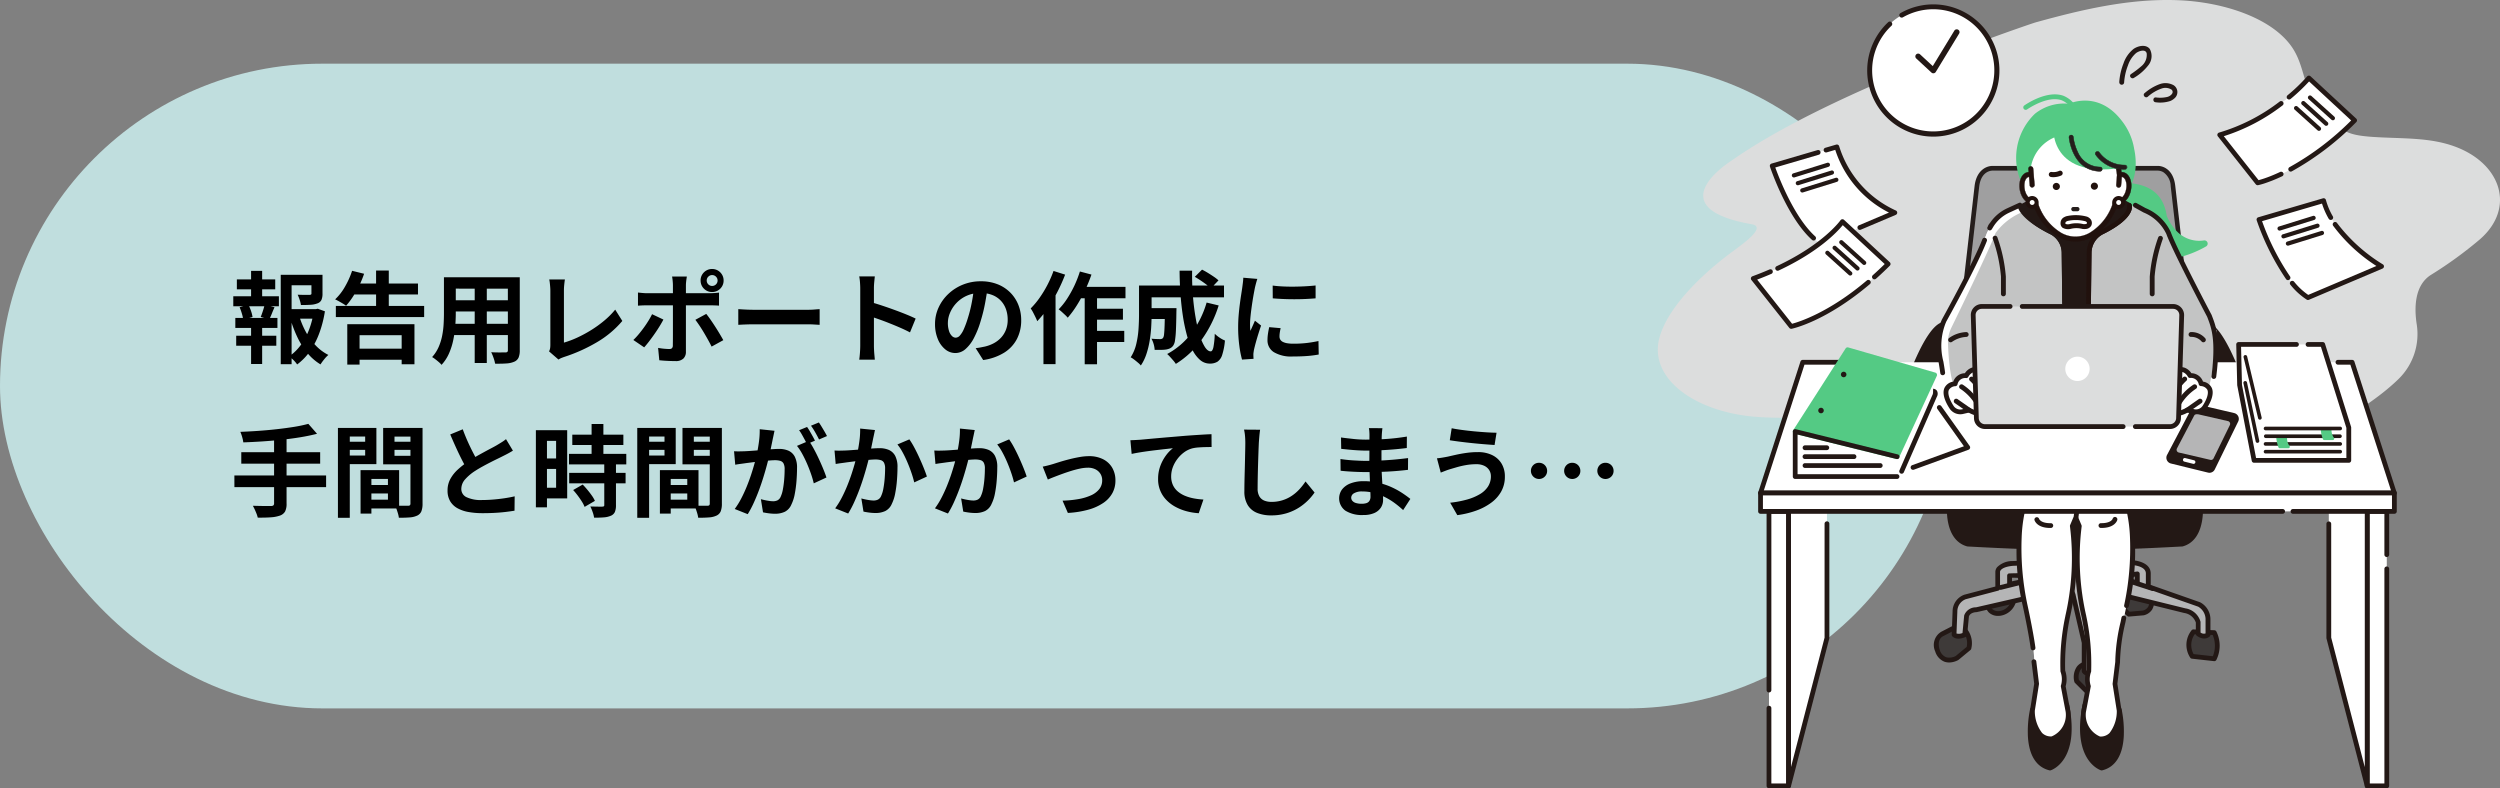 <svg xmlns="http://www.w3.org/2000/svg" xmlns:xlink="http://www.w3.org/1999/xlink" width="325.727" height="102.701" viewBox="0 0 325.727 102.701">
  <rect x="0" y="0" width="325.727" height="102.701" fill="#808080" stroke="none"/>
  <defs>
    <clipPath id="clip-path">
      <rect id="長方形_1485" data-name="長方形 1485" width="109.727" height="102.701" fill="none"/>
    </clipPath>
  </defs>
  <g id="img-worries_03_sp" transform="translate(-24.637 -774.984)">
    <rect id="長方形_1418" data-name="長方形 1418" width="254" height="84" rx="42" transform="translate(24.637 783.281)" fill="#c0dede"/>
    <path id="パス_6661" data-name="パス 6661" d="M7.354-6.018h3.969v1.239H7.354Zm-.776-4.477h4.785v1.363H7.993V1.159H6.579Zm4,0h1.442v2.46a2.031,2.031,0,0,1-.132.8.892.892,0,0,1-.516.461,2.863,2.863,0,0,1-.907.187q-.534.033-1.256.033a3.832,3.832,0,0,0-.17-.691A5.207,5.207,0,0,0,8.78-7.9q.322.013.638.02t.563.005q.247,0,.341,0a.5.5,0,0,0,.2-.048.153.153,0,0,0,.056-.139ZM8.995-5.1a10.854,10.854,0,0,0,.86,2.057,8.241,8.241,0,0,0,1.273,1.754A6.047,6.047,0,0,0,12.784-.052a4.133,4.133,0,0,0-.549.575,6.022,6.022,0,0,0-.475.659A6.781,6.781,0,0,1,10.046-.306a9.858,9.858,0,0,1-1.3-2.057,15.754,15.754,0,0,1-.923-2.442Zm1.882-.917h.271l.253-.056.932.337a14.871,14.871,0,0,1-.709,2.786,10.434,10.434,0,0,1-1.2,2.36A7.477,7.477,0,0,1,8.715,1.189,3.536,3.536,0,0,0,8.241.622,6.083,6.083,0,0,0,7.689.128,6.361,6.361,0,0,0,9.237-1.409,8.632,8.632,0,0,0,10.3-3.433a10.8,10.8,0,0,0,.574-2.283ZM.86-9.89h5V-8.6h-5ZM.774-2.557H6v1.31H.774ZM.395-7.7H6.338v1.31H.395ZM.661-4.876H6.147v1.31H.661Zm2.053-6.13H4.156v3.792H2.714Zm0,6.674H4.156V1.13H2.714ZM4.476-6.586l1.292.32q-.2.441-.362.857t-.328.722L3.97-5q.09-.23.188-.508t.185-.564Q4.429-6.354,4.476-6.586Zm-3.255.317,1.156-.294a5.55,5.55,0,0,1,.337.808,4.249,4.249,0,0,1,.19.761l-1.22.34a4.33,4.33,0,0,0-.166-.774A8.021,8.021,0,0,0,1.221-6.269Zm12.537-.169H25.263v1.452H13.758Zm2.17-2.916H24.46v1.421H15.928Zm.133,8.487h7.048V.574H16.062ZM19-11.046h1.655v5.49H19ZM15.247-4.056H24V1.166H22.333v-3.79H16.848v3.83h-1.6Zm.629-6.958,1.563.385a12.149,12.149,0,0,1-.649,1.567,14.135,14.135,0,0,1-.818,1.435A9.859,9.859,0,0,1,15.09-6.46a3.734,3.734,0,0,0-.421-.284q-.263-.157-.535-.309t-.47-.239a6.965,6.965,0,0,0,1.288-1.661A10.827,10.827,0,0,0,15.875-11.014Zm12.863.838h7.978v1.485H28.738Zm0,3h8v1.455h-8Zm-.026,3.065h8.081v1.472H28.713Zm-.872-6.062h1.543V-5.5q0,.773-.069,1.678A14.394,14.394,0,0,1,29.057-2,8.667,8.667,0,0,1,28.5-.246a5.336,5.336,0,0,1-.971,1.485,2.532,2.532,0,0,0-.347-.352q-.229-.2-.469-.381A3.63,3.63,0,0,0,26.3.225a4.824,4.824,0,0,0,.846-1.3,7.064,7.064,0,0,0,.461-1.467,10.873,10.873,0,0,0,.193-1.52q.042-.759.042-1.448Zm8.327,0h1.553V-.669a2.387,2.387,0,0,1-.156.963,1.084,1.084,0,0,1-.548.53,2.975,2.975,0,0,1-1.01.231q-.611.047-1.5.034a4.113,4.113,0,0,0-.2-.75A6.171,6.171,0,0,0,34-.407q.374.023.75.028t.671,0h.414A.394.394,0,0,0,36.1-.446a.319.319,0,0,0,.073-.241Zm-4.319.594h1.576V1H31.849ZM41.537-.515a1.542,1.542,0,0,0,.143-.433,2.979,2.979,0,0,0,.026-.412V-8.412q0-.246-.023-.521t-.051-.526a3.415,3.415,0,0,0-.072-.428H43.6q-.054.368-.09.733t-.036.74v6.758a12.175,12.175,0,0,0,1.7-.638,16.424,16.424,0,0,0,1.814-.974,15.052,15.052,0,0,0,1.727-1.242,10.673,10.673,0,0,0,1.442-1.445l.926,1.474a12.776,12.776,0,0,1-3.294,2.763A21.2,21.2,0,0,1,43.535.2q-.129.043-.335.122a2.376,2.376,0,0,0-.436.226ZM62.079-9.748a.68.68,0,0,0,.207.5.68.68,0,0,0,.5.207.684.684,0,0,0,.5-.207.677.677,0,0,0,.209-.5.682.682,0,0,0-.209-.5.682.682,0,0,0-.5-.209.677.677,0,0,0-.5.209A.684.684,0,0,0,62.079-9.748Zm-.8,0a1.458,1.458,0,0,1,.2-.759,1.53,1.53,0,0,1,.543-.543,1.453,1.453,0,0,1,.756-.2,1.459,1.459,0,0,1,.758.2,1.53,1.53,0,0,1,.543.543,1.458,1.458,0,0,1,.2.759,1.453,1.453,0,0,1-.2.756,1.53,1.53,0,0,1-.543.543,1.459,1.459,0,0,1-.758.2,1.453,1.453,0,0,1-.756-.2,1.53,1.53,0,0,1-.543-.543A1.453,1.453,0,0,1,61.284-9.748Zm-1.79-.515q-.013.091-.045.3t-.054.441q-.022.231-.022.4V-.471a1.2,1.2,0,0,1-.33.893,1.411,1.411,0,0,1-1.027.327q-.347,0-.712-.013T56.585.7Q56.232.674,55.9.641L55.745-.97q.422.078.814.112t.635.034A.491.491,0,0,0,57.55-.93a.528.528,0,0,0,.115-.356q0-.122.005-.508t.005-.92V-9.132q0-.253-.036-.608a5.253,5.253,0,0,0-.072-.523ZM53.122-8.185q.29.036.621.064t.632.028H62.4q.273,0,.646-.023t.635-.059v1.7q-.3-.023-.649-.033t-.619-.01H54.378q-.289,0-.634.012t-.622.038Zm3.314,3.523q-.225.433-.54.94t-.672,1.014q-.357.508-.693.942t-.6.726L52.518-2a8.515,8.515,0,0,0,.669-.715q.344-.409.674-.861t.613-.91a9.9,9.9,0,0,0,.485-.875ZM62.018-5.4q.253.312.555.746t.615.92q.313.486.586.945t.468.81l-1.526.84q-.21-.422-.476-.9T61.687-3q-.287-.481-.57-.9T60.6-4.63Zm4.174-.619.6.036q.365.023.763.035t.727.012h6.983q.459,0,.863-.035t.664-.048v2.045l-.67-.041q-.44-.028-.855-.028H68.284q-.55,0-1.137.022t-.955.048ZM82.082-1.246V-8.717q0-.35-.033-.789a6.354,6.354,0,0,0-.1-.781h2.031q-.036.338-.076.752t-.04.818v2.361q0,.761,0,1.553t0,1.515v2.043q0,.183.015.512t.048.679q.033.35.056.62H81.951q.056-.379.093-.9T82.082-1.246Zm1.4-5.675q.647.175,1.45.441t1.624.567q.821.3,1.544.594t1.2.531l-.737,1.8q-.549-.292-1.212-.583T86-4.135q-.685-.277-1.336-.508t-1.184-.408Zm15.209-1.99q-.137,1-.342,2.11a20.313,20.313,0,0,1-.559,2.27A11.96,11.96,0,0,1,96.9-2.271,4.9,4.9,0,0,1,95.789-.81,1.994,1.994,0,0,1,94.475-.3a2.063,2.063,0,0,1-1.327-.488,3.349,3.349,0,0,1-.963-1.347,5.025,5.025,0,0,1-.359-1.953,5.075,5.075,0,0,1,.457-2.126,5.682,5.682,0,0,1,1.269-1.777,6.022,6.022,0,0,1,1.9-1.217A6.16,6.16,0,0,1,97.8-9.648a5.8,5.8,0,0,1,2.177.388,4.841,4.841,0,0,1,1.654,1.081,4.769,4.769,0,0,1,1.055,1.618,5.332,5.332,0,0,1,.367,1.986,5.235,5.235,0,0,1-.557,2.442A4.629,4.629,0,0,1,100.84-.351,7.059,7.059,0,0,1,98.1.611L97.12-.935q.379-.043.665-.1t.552-.112A4.707,4.707,0,0,0,99.5-1.587a3.632,3.632,0,0,0,.94-.731,3.184,3.184,0,0,0,.628-1.02,3.562,3.562,0,0,0,.225-1.294,4.086,4.086,0,0,0-.232-1.4,3.11,3.11,0,0,0-.684-1.109,3.066,3.066,0,0,0-1.106-.727,4.076,4.076,0,0,0-1.5-.257,4.309,4.309,0,0,0-1.83.369A4.2,4.2,0,0,0,94.6-6.8a4.239,4.239,0,0,0-.822,1.267A3.384,3.384,0,0,0,93.5-4.25a3.34,3.34,0,0,0,.151,1.085,1.583,1.583,0,0,0,.383.65.711.711,0,0,0,.488.215.755.755,0,0,0,.54-.277,3.107,3.107,0,0,0,.522-.851,12.483,12.483,0,0,0,.527-1.45,17.4,17.4,0,0,0,.5-1.994,20.8,20.8,0,0,0,.3-2.087Zm11.72-.011h6.229v1.485h-6.969Zm1.706,2.853h4.191v1.421h-4.191Zm-.01,2.88h4.373v1.455H112.1Zm-.78-5.241h1.607v9.59h-1.607Zm-.62-2.493,1.5.4a20.53,20.53,0,0,1-.855,2.091,18.116,18.116,0,0,1-1.064,1.941,12.845,12.845,0,0,1-1.171,1.588,3.525,3.525,0,0,0-.338-.355q-.221-.208-.448-.412a3.8,3.8,0,0,0-.4-.321,8.645,8.645,0,0,0,1.1-1.38,14.709,14.709,0,0,0,.948-1.7A14.729,14.729,0,0,0,110.7-10.922Zm-3.44-.072,1.51.479a21.919,21.919,0,0,1-.994,2.223,20.1,20.1,0,0,1-1.247,2.111,12.885,12.885,0,0,1-1.394,1.735,5.042,5.042,0,0,0-.22-.508q-.153-.317-.322-.641a3.653,3.653,0,0,0-.312-.512,10.279,10.279,0,0,0,1.153-1.376,14.778,14.778,0,0,0,1.024-1.682A14.425,14.425,0,0,0,107.265-10.994ZM105.951-7.4l1.571-1.574.006.016V1.148h-1.576Zm13.413,1.247h3V-4.73h-3Zm2.407,0h1.513v.106q0,.106-.005.242t-.005.226q-.019,1.375-.059,2.257a12.109,12.109,0,0,1-.122,1.368,1.612,1.612,0,0,1-.232.682,1.132,1.132,0,0,1-.4.352,2,2,0,0,1-.5.156,4.571,4.571,0,0,1-.657.051q-.4.007-.864,0a3.243,3.243,0,0,0-.13-.755,2.935,2.935,0,0,0-.291-.7q.35.032.656.043t.465.012a.655.655,0,0,0,.227-.035.409.409,0,0,0,.169-.123,1.1,1.1,0,0,0,.131-.486q.045-.376.07-1.135t.041-2.022Zm3.9-4.074.944-.939q.364.18.77.429t.773.5a4.574,4.574,0,0,1,.6.473l-1,1.047a4.871,4.871,0,0,0-.565-.495q-.353-.271-.753-.537T125.674-10.228Zm1.538,3.35,1.574.378a15.662,15.662,0,0,1-2.233,4.482A11.784,11.784,0,0,1,123.2,1.116,3.7,3.7,0,0,0,122.889.7q-.205-.241-.425-.482a4.79,4.79,0,0,0-.393-.392A9.659,9.659,0,0,0,125.244-2.9,12.475,12.475,0,0,0,127.212-6.878Zm-7.762-2.216h10.03v1.533h-10.03Zm-1.042,0h1.637v3.824q0,.731-.052,1.6a17.529,17.529,0,0,1-.2,1.768,11.138,11.138,0,0,1-.425,1.735,6.016,6.016,0,0,1-.723,1.489,2.814,2.814,0,0,0-.379-.373q-.251-.213-.507-.409a2.57,2.57,0,0,0-.44-.283,5.5,5.5,0,0,0,.731-1.745,11.9,11.9,0,0,0,.292-1.957q.064-.99.064-1.835Zm5.282-1.937h1.637q-.027,1.6.089,3.126t.345,2.867a19.02,19.02,0,0,0,.539,2.353,6.418,6.418,0,0,0,.685,1.591q.374.576.762.576.226,0,.351-.536a10.767,10.767,0,0,0,.176-1.759,4.327,4.327,0,0,0,.642.515,3.459,3.459,0,0,0,.685.367,8.43,8.43,0,0,1-.354,1.861,1.662,1.662,0,0,1-.623.9,1.87,1.87,0,0,1-1,.245,1.912,1.912,0,0,1-1.268-.479,4.239,4.239,0,0,1-1-1.338,10.371,10.371,0,0,1-.745-2.012,22.456,22.456,0,0,1-.509-2.507q-.2-1.354-.3-2.819T123.688-11.031Zm12.131,1.939q.6.081,1.347.116t1.523.025q.776-.01,1.488-.052t1.235-.1v1.676q-.594.052-1.311.085t-1.468.032q-.751,0-1.474-.032t-1.33-.085Zm1.039,5.551q-.074.326-.112.579a3.442,3.442,0,0,0-.038.515.768.768,0,0,0,.1.39.789.789,0,0,0,.317.294,1.9,1.9,0,0,0,.561.182,4.7,4.7,0,0,0,.842.064A15.03,15.03,0,0,0,140.17-1.6q.768-.084,1.614-.264l.033,1.757a13.841,13.841,0,0,1-1.438.188q-.813.068-1.918.068a4.4,4.4,0,0,1-2.5-.569,1.8,1.8,0,0,1-.819-1.564,5.69,5.69,0,0,1,.057-.789q.057-.408.168-.9Zm-3.037-6.418q-.046.129-.113.362t-.123.457q-.056.224-.082.341-.051.265-.133.7t-.167.977q-.085.539-.16,1.1t-.124,1.078q-.049.516-.049.909,0,.186.01.416a4.078,4.078,0,0,0,.04.429q.1-.222.2-.444l.2-.446q.1-.224.188-.435l.8.634q-.184.539-.374,1.149t-.337,1.152q-.147.542-.22.886-.026.14-.051.325a1.913,1.913,0,0,0-.022.285q0,.1.006.251t.016.286l-1.5.1a12.974,12.974,0,0,1-.35-1.793,17.971,17.971,0,0,1-.155-2.449q0-.732.061-1.484t.152-1.451q.09-.7.179-1.27t.144-.949q.036-.273.08-.618t.054-.654ZM10.174,8.927l1.133,1.293q-1,.26-2.176.453T6.69,11q-1.262.134-2.531.217T1.7,11.341a4.329,4.329,0,0,0-.151-.708,4.963,4.963,0,0,0-.235-.664q1.174-.045,2.4-.132t2.4-.22q1.176-.133,2.215-.3A18.564,18.564,0,0,0,10.174,8.927ZM1.437,12.621H11.715v1.493H1.437Zm-.9,3.028H12.488v1.526H.541ZM5.71,10.766H7.337V19.3a2.215,2.215,0,0,1-.192,1.043,1.241,1.241,0,0,1-.665.534,4.378,4.378,0,0,1-1.185.227q-.72.054-1.715.041a2.959,2.959,0,0,0-.152-.5q-.109-.279-.237-.559T2.941,19.6l.971.023q.482.01.858.009H5.3a.51.51,0,0,0,.316-.081.341.341,0,0,0,.095-.276Zm12,6.125H21.27V18H17.714Zm-.091-1.931h4.384v4.995H17.623V18.807h2.922v-2.7H17.623Zm-.644,0H18.39v5.658H16.979ZM14.8,11.26h3.255v1.056H14.8Zm6.035,0h3.281v1.056H20.837Zm2.643-1.8h1.576V19.32a2.708,2.708,0,0,1-.148.991,1.075,1.075,0,0,1-.537.564,2.718,2.718,0,0,1-.977.241q-.58.047-1.424.047a3.081,3.081,0,0,0-.105-.514q-.082-.289-.185-.58a3.726,3.726,0,0,0-.213-.5q.343.023.689.028t.623,0h.391a.355.355,0,0,0,.244-.068.328.328,0,0,0,.065-.234Zm-8.55,0H19.04v4.719H14.929V13.058h2.649V10.583H14.929Zm9.383,0v1.127H21.4v2.5h2.909v1.117H19.921V9.456Zm-10.283,0h1.546V21.169H14.029Zm22.8,2.959q-.292.182-.61.354t-.68.35q-.3.154-.734.364t-.935.466q-.5.256-1.007.535t-.951.566a6.2,6.2,0,0,0-1.306,1.1,1.882,1.882,0,0,0-.5,1.259,1.163,1.163,0,0,0,.677,1.068,4.353,4.353,0,0,0,2.031.371q.673,0,1.436-.062t1.5-.173q.737-.111,1.308-.249l-.02,1.875q-.548.088-1.194.165t-1.388.117q-.742.04-1.593.04a10.261,10.261,0,0,1-1.8-.148,4.631,4.631,0,0,1-1.445-.49,2.537,2.537,0,0,1-.96-.913,2.679,2.679,0,0,1-.345-1.409,3.09,3.09,0,0,1,.366-1.5,4.769,4.769,0,0,1,.992-1.243,11.471,11.471,0,0,1,1.39-1.078q.462-.313.982-.607t1.021-.567q.5-.273.934-.5t.73-.4q.367-.218.655-.4a5.1,5.1,0,0,0,.545-.39ZM30.293,9.636q.316.864.675,1.658t.718,1.48q.36.685.659,1.233l-1.475.867q-.35-.593-.726-1.336t-.75-1.568q-.374-.824-.732-1.662Zm14.272.7h6.654v1.35H44.565Zm-.43,2.5H51.6v1.371H44.135Zm.023,2.476h7.35v1.361h-7.35Zm2.922-6.368h1.536V13.72H47.079Zm1.649,5.189h1.526v5.384a2.285,2.285,0,0,1-.138.879.968.968,0,0,1-.521.5,2.744,2.744,0,0,1-.92.216q-.537.042-1.27.042a3.851,3.851,0,0,0-.19-.738,5.768,5.768,0,0,0-.3-.724q.485.013.944.02t.608,0a.376.376,0,0,0,.207-.046.214.214,0,0,0,.058-.179ZM44.676,17.55l1.245-.715q.3.31.615.687t.575.751a3.906,3.906,0,0,1,.4.689l-1.342.784a3.948,3.948,0,0,0-.357-.693q-.242-.386-.537-.779T44.676,17.55Zm-4.121-7.8H43.9v8.892H40.555V17.254h1.9V11.146h-1.9Zm.081,3.691h2.519v1.364H40.636ZM39.82,9.752h1.444V19.8H39.82Zm16.895,7.138H60.27V18H56.714Zm-.091-1.931h4.384v4.995H56.623V18.807h2.922v-2.7H56.623Zm-.644,0H57.39v5.658H55.979ZM53.8,11.26h3.255v1.056H53.8Zm6.035,0h3.281v1.056H59.837Zm2.643-1.8h1.576V19.32a2.708,2.708,0,0,1-.148.991,1.075,1.075,0,0,1-.537.564,2.718,2.718,0,0,1-.977.241q-.58.047-1.424.047a3.081,3.081,0,0,0-.105-.514q-.082-.289-.185-.58a3.726,3.726,0,0,0-.213-.5q.343.023.689.028t.623,0h.391a.355.355,0,0,0,.244-.068.328.328,0,0,0,.065-.234Zm-8.55,0H58.04v4.719H53.929V13.058h2.649V10.583H53.929Zm9.383,0v1.127H60.4v2.5h2.909v1.117H58.921V9.456Zm-10.283,0h1.546V21.169H53.029Zm17.884.369q-.054.246-.114.539t-.116.537q-.056.291-.132.648t-.146.714q-.071.357-.147.7-.133.556-.33,1.3t-.458,1.589q-.261.848-.581,1.71T68.2,19.229a12.6,12.6,0,0,1-.778,1.466l-1.694-.676a10.207,10.207,0,0,0,.853-1.378q.394-.758.719-1.562t.581-1.587q.256-.784.44-1.457t.287-1.161q.182-.879.287-1.7a10.325,10.325,0,0,0,.087-1.549Zm4.479,1.308a10.384,10.384,0,0,1,.638,1.043q.336.618.656,1.307t.583,1.329q.262.64.411,1.1l-1.652.763a12.078,12.078,0,0,0-.353-1.208q-.227-.662-.521-1.344t-.631-1.294a6.877,6.877,0,0,0-.685-1.036Zm-9.751,1.359q.351.023.691.018t.7-.018q.314-.013.77-.045t.973-.073q.517-.04,1.036-.086t.963-.073q.443-.027.728-.027a3.034,3.034,0,0,1,1.218.228,1.721,1.721,0,0,1,.827.774,3.076,3.076,0,0,1,.3,1.487q0,.76-.068,1.658a15.036,15.036,0,0,1-.227,1.72,5.314,5.314,0,0,1-.442,1.382,1.837,1.837,0,0,1-.856.942,2.94,2.94,0,0,1-1.275.257,6.32,6.32,0,0,1-.8-.055q-.428-.055-.764-.13l-.278-1.713q.258.071.561.134t.583.1a3.672,3.672,0,0,0,.445.036,1.3,1.3,0,0,0,.574-.12.9.9,0,0,0,.4-.437,3.826,3.826,0,0,0,.3-.969,12.3,12.3,0,0,0,.173-1.3q.058-.7.058-1.331a1.589,1.589,0,0,0-.144-.772.71.71,0,0,0-.427-.333,2.44,2.44,0,0,0-.691-.084q-.293,0-.8.045t-1.087.105q-.577.06-1.073.123l-.769.1q-.281.043-.713.1t-.732.114Zm9.513-3.163a6.389,6.389,0,0,1,.359.558q.19.327.371.654t.3.572l-1.046.446q-.127-.27-.3-.592t-.356-.646a5.294,5.294,0,0,0-.365-.569Zm1.539-.587q.172.244.371.573t.386.649q.186.32.3.549l-1.036.446q-.2-.412-.49-.921a8.741,8.741,0,0,0-.558-.873ZM84,9.734q-.053.246-.114.539t-.117.537q-.056.291-.131.648t-.146.714q-.071.357-.147.7-.133.556-.33,1.3t-.458,1.59q-.261.848-.581,1.71t-.689,1.672a12.565,12.565,0,0,1-.778,1.466l-1.694-.676a10.209,10.209,0,0,0,.853-1.378q.394-.758.719-1.562t.581-1.587q.256-.784.44-1.457t.287-1.161q.182-.879.287-1.7a10.334,10.334,0,0,0,.087-1.549Zm4.482,1.215A9.889,9.889,0,0,1,89.12,12q.336.628.655,1.328t.581,1.351q.262.65.411,1.113l-1.652.763q-.126-.546-.353-1.218t-.52-1.366q-.292-.694-.63-1.316a6.69,6.69,0,0,0-.685-1.046ZM78.729,12.4q.351.023.691.018t.7-.018q.313-.013.77-.045t.973-.073q.517-.04,1.036-.086t.963-.073q.443-.027.728-.027a3.034,3.034,0,0,1,1.218.228,1.721,1.721,0,0,1,.827.774,3.075,3.075,0,0,1,.3,1.487q0,.76-.068,1.657a15.033,15.033,0,0,1-.227,1.72,5.317,5.317,0,0,1-.442,1.383,1.836,1.836,0,0,1-.856.941,2.94,2.94,0,0,1-1.275.257,6.321,6.321,0,0,1-.8-.055q-.428-.055-.764-.13l-.278-1.712q.258.071.561.134t.583.1a3.674,3.674,0,0,0,.445.036,1.3,1.3,0,0,0,.575-.12.9.9,0,0,0,.4-.437,3.831,3.831,0,0,0,.3-.969,12.262,12.262,0,0,0,.173-1.3q.058-.7.058-1.331a1.588,1.588,0,0,0-.144-.772.71.71,0,0,0-.427-.333,2.44,2.44,0,0,0-.691-.084q-.293,0-.8.045t-1.087.105q-.577.06-1.073.124l-.77.1q-.281.043-.713.1t-.732.114ZM97,9.734q-.053.246-.114.539t-.117.537q-.056.291-.131.648t-.146.714q-.071.357-.147.7-.133.556-.33,1.3t-.458,1.59q-.261.848-.581,1.71t-.689,1.672a12.565,12.565,0,0,1-.778,1.466l-1.694-.676a10.209,10.209,0,0,0,.853-1.378q.394-.758.719-1.562t.581-1.587q.256-.784.44-1.457t.287-1.161q.182-.879.287-1.7a10.334,10.334,0,0,0,.087-1.549Zm4.482,1.215A9.889,9.889,0,0,1,102.12,12q.336.628.655,1.328t.581,1.351q.262.65.411,1.113l-1.652.763q-.126-.546-.353-1.218t-.52-1.366q-.292-.694-.63-1.316a6.69,6.69,0,0,0-.685-1.046ZM91.729,12.4q.351.023.691.018t.7-.018q.313-.013.77-.045t.973-.073q.517-.04,1.036-.086t.963-.073q.443-.027.728-.027a3.034,3.034,0,0,1,1.218.228,1.721,1.721,0,0,1,.827.774,3.075,3.075,0,0,1,.3,1.487q0,.76-.068,1.657a15.033,15.033,0,0,1-.227,1.72,5.317,5.317,0,0,1-.442,1.383,1.836,1.836,0,0,1-.856.941,2.94,2.94,0,0,1-1.275.257,6.321,6.321,0,0,1-.8-.055q-.428-.055-.764-.13l-.278-1.712q.258.071.561.134t.583.1a3.674,3.674,0,0,0,.445.036,1.3,1.3,0,0,0,.575-.12.9.9,0,0,0,.4-.437,3.831,3.831,0,0,0,.3-.969,12.262,12.262,0,0,0,.173-1.3q.058-.7.058-1.331a1.588,1.588,0,0,0-.144-.772.71.71,0,0,0-.427-.333,2.44,2.44,0,0,0-.691-.084q-.293,0-.8.045t-1.087.105q-.577.06-1.073.124l-.77.1q-.281.043-.713.1t-.732.114Zm14.129,2.1q.3-.055.689-.155t.688-.192q.331-.107.875-.275t1.2-.335q.654-.167,1.327-.287a7.212,7.212,0,0,1,1.262-.12,3.976,3.976,0,0,1,1.8.388,2.882,2.882,0,0,1,1.2,1.1,3.229,3.229,0,0,1,.431,1.7,3.38,3.38,0,0,1-.387,1.609,3.679,3.679,0,0,1-1.166,1.278,6.542,6.542,0,0,1-1.939.888,12.418,12.418,0,0,1-2.705.434l-.693-1.6a13.862,13.862,0,0,0,2.054-.2,6.819,6.819,0,0,0,1.641-.486,2.853,2.853,0,0,0,1.084-.809,1.8,1.8,0,0,0,.385-1.149,1.573,1.573,0,0,0-.232-.859,1.615,1.615,0,0,0-.646-.579,2.146,2.146,0,0,0-.988-.211,5.065,5.065,0,0,0-1.014.115q-.557.115-1.151.3t-1.166.392q-.573.209-1.062.4t-.821.339Zm11.422-3.438q.384-.013.738-.033t.538-.032l.994-.091q.59-.055,1.321-.119t1.565-.134q.833-.069,1.73-.147.673-.055,1.347-.1t1.278-.082q.6-.036,1.058-.049l.01,1.671q-.349,0-.8.01t-.906.045a4.809,4.809,0,0,0-.8.118,3.2,3.2,0,0,0-1.086.525,4.126,4.126,0,0,0-.876.875A4.176,4.176,0,0,0,122.8,14.6a3.44,3.44,0,0,0-.207,1.162,2.679,2.679,0,0,0,.223,1.127,2.409,2.409,0,0,0,.622.831,3.521,3.521,0,0,0,.93.57,5.65,5.65,0,0,0,1.149.344,9.224,9.224,0,0,0,1.279.152l-.61,1.784a8,8,0,0,1-1.592-.259,6.636,6.636,0,0,1-1.447-.574,4.8,4.8,0,0,1-1.178-.892,3.817,3.817,0,0,1-1.079-2.735,4.807,4.807,0,0,1,.3-1.725,5.464,5.464,0,0,1,.746-1.372,4.586,4.586,0,0,1,.886-.913l-.879.1q-.512.056-1.107.126t-1.2.15q-.608.081-1.175.175t-1.017.193Zm16.9-1.369q-.059.406-.1.875t-.067.861q-.023.521-.05,1.282t-.052,1.6q-.024.838-.039,1.639t-.015,1.4a1.962,1.962,0,0,0,.236,1.037,1.312,1.312,0,0,0,.643.544,2.441,2.441,0,0,0,.912.162,4.675,4.675,0,0,0,2.674-.8,5.492,5.492,0,0,0,.984-.847,8.124,8.124,0,0,0,.792-1.013l1.178,1.441a7.11,7.11,0,0,1-2.02,1.956,6.478,6.478,0,0,1-1.609.739,6.744,6.744,0,0,1-2.017.284,4.809,4.809,0,0,1-1.849-.327,2.531,2.531,0,0,1-1.22-1.025,3.39,3.39,0,0,1-.431-1.8q0-.525.013-1.209t.034-1.425q.021-.742.035-1.451t.027-1.283q.013-.574.013-.9,0-.473-.038-.922a5.9,5.9,0,0,0-.128-.834Zm15.935-.2q-.023.194-.046.43t-.036.49q-.01.255-.02.69t-.015.957q-.005.521-.005,1.031v.926q0,.541.031,1.21t.074,1.35q.043.681.074,1.276t.031.979a1.827,1.827,0,0,1-.283,1,1.934,1.934,0,0,1-.85.709,3.384,3.384,0,0,1-1.422.263,4.071,4.071,0,0,1-2.366-.572,1.98,1.98,0,0,1-.421-2.764,2.519,2.519,0,0,1,1.105-.786,4.654,4.654,0,0,1,1.714-.285,8.4,8.4,0,0,1,2,.227,9.056,9.056,0,0,1,1.7.588,10.288,10.288,0,0,1,1.367.762q.6.4,1.008.734l-.939,1.455a12.505,12.505,0,0,0-1.044-.871,8.821,8.821,0,0,0-1.257-.784,7.5,7.5,0,0,0-1.442-.562,5.974,5.974,0,0,0-1.6-.211,1.966,1.966,0,0,0-1.054.234.674.674,0,0,0-.368.57.635.635,0,0,0,.154.422.956.956,0,0,0,.455.278,2.5,2.5,0,0,0,.748.1,2.079,2.079,0,0,0,.611-.08.73.73,0,0,0,.4-.29,1.016,1.016,0,0,0,.143-.578q0-.293-.025-.827t-.049-1.176q-.025-.642-.049-1.269t-.025-1.1q0-.467.005-.986T148.419,12q0-.5.005-.929t.005-.7q0-.176-.017-.443a2.63,2.63,0,0,0-.06-.446ZM144.721,10.7q.347.052.777.1t.879.1q.448.046.85.065t.7.019q1.329,0,2.643-.084t2.733-.316l-.01,1.491q-.661.088-1.535.166t-1.855.125q-.982.047-1.962.047-.41,0-1-.034t-1.175-.091q-.589-.057-1.019-.106Zm-.072,2.808q.316.052.745.1t.879.077q.45.026.85.045t.658.019q1.206,0,2.188-.049t1.839-.13q.857-.081,1.65-.183l-.01,1.531q-.67.081-1.305.136t-1.289.09q-.654.035-1.408.05t-1.685.014q-.375,0-.938-.021t-1.14-.06q-.578-.039-1.014-.091Zm19.6,2.236a1.462,1.462,0,0,0-.216-.783,1.539,1.539,0,0,0-.638-.563,2.291,2.291,0,0,0-1.038-.212,7.689,7.689,0,0,0-1.363.117,11.473,11.473,0,0,0-1.169.268q-.518.151-.849.25-.284.081-.634.215t-.626.242l-.494-1.861q.333-.026.72-.092t.7-.128q.483-.114,1.1-.25t1.348-.239a10.54,10.54,0,0,1,1.485-.1,4.142,4.142,0,0,1,1.818.379,2.9,2.9,0,0,1,1.232,1.093,3.206,3.206,0,0,1,.446,1.731,3.915,3.915,0,0,1-.454,1.889,4.558,4.558,0,0,1-1.287,1.473,7.561,7.561,0,0,1-1.969,1.048,11.842,11.842,0,0,1-2.488.6l-.929-1.618a13.707,13.707,0,0,0,2.187-.412,6.862,6.862,0,0,0,1.676-.7,3.158,3.158,0,0,0,1.067-1A2.461,2.461,0,0,0,164.252,15.748ZM159.141,9.5q.568.117,1.352.222t1.625.185q.84.079,1.6.126t1.269.05l-.258,1.6q-.568-.039-1.335-.1t-1.592-.148q-.824-.085-1.583-.182t-1.325-.188ZM170.526,14a1.044,1.044,0,0,1,1.051,1.056,1.023,1.023,0,0,1-.306.745,1.057,1.057,0,1,1-1.495-1.5A1.031,1.031,0,0,1,170.526,14Zm4.329,0a1.044,1.044,0,0,1,1.051,1.056,1.023,1.023,0,0,1-.306.745,1.057,1.057,0,1,1-1.495-1.5A1.031,1.031,0,0,1,174.855,14Zm4.329,0a1.044,1.044,0,0,1,1.051,1.056,1.023,1.023,0,0,1-.306.745,1.057,1.057,0,1,1-1.5-1.5A1.031,1.031,0,0,1,179.184,14Z" transform="translate(54.637 821.281)"/>
    <g id="グループ_4349" data-name="グループ 4349" transform="translate(240.637 774.984)">
      <g id="グループ_4348" data-name="グループ 4348" clip-path="url(#clip-path)">
        <path id="パス_5925" data-name="パス 5925" d="M67.052,64.524c-1.937.689-3.918,1.487-5.844,2.277-5.371,2.2-7.815.314-14.06.086-5.14-.188-5.389-.885-6.942-4.262-1.044-2.27-9.328-2.748-10.889-4.873-1.521-2.069-5.133-2.981-8.487-3.2s-6.79.058-10.066-.486C3.844,52.917-1.075,48.863.2,44.044c1.02-3.851,5.228-8.014,9.053-10.912,1.476-1.118,5.106-3.542,2.979-3.916C.475,27.145,8.55,21.613,9.54,20.97c.078-.051.154-.1.231-.156C22.148,12.151,46.24,3.914,48.9,3.019c.155-.052.31-.1.467-.143C55.188,1.274,61.288-.182,67.547.019c6.341.2,12.927,2.487,15.334,6.529,1.6,2.687,1.294,5.933,3.894,8.221,2.4,2.108,2.493,2.808,6.362,3.069s7.472.015,10.87,1.316c5.914,2.263,7.735,7.989,3.111,12.021a52.617,52.617,0,0,1-6.4,4.647c-2.159,1.384-2.167,4.336-1.841,6.438a8.169,8.169,0,0,1-2.348,7.1c-3.591,3.522-11.605,8.8-29.477,15.166" transform="translate(0 0)" fill="#dcdddd"/>
        <path id="パス_5926" data-name="パス 5926" d="M335.655,190.76l-2.117-18.526c-.293-2.441-2.072-2.284-2.072-2.284H310.077s-1.757-.106-2.072,2.284l-2.117,18.526s-.8,8.121,8.018,12.689h13.73c8.82-4.568,8.018-12.689,8.018-12.689" transform="translate(-266.426 -148.032)" fill="#9f9fa0"/>
        <path id="パス_5927" data-name="パス 5927" d="M325.592,201.7h-13.73a.3.3,0,0,1-.139-.034,14.663,14.663,0,0,1-7.463-8.226,12.169,12.169,0,0,1-.717-4.76l2.117-18.53c.278-2.106,1.672-2.587,2.38-2.551H329.41c.718-.057,2.126.4,2.383,2.55l2.117,18.527a12.163,12.163,0,0,1-.716,4.765,14.664,14.664,0,0,1-7.463,8.226.3.3,0,0,1-.139.034m-13.656-.6h13.582a14.061,14.061,0,0,0,7.1-7.828,11.818,11.818,0,0,0,.7-4.53l-2.116-18.521a2.255,2.255,0,0,0-.967-1.814,1.507,1.507,0,0,0-.781-.2H308.015c-.059,0-1.482-.044-1.755,2.022l-2.116,18.521a11.821,11.821,0,0,0,.7,4.525,14.061,14.061,0,0,0,7.1,7.828" transform="translate(-264.382 -145.978)" fill="#251e1c"/>
        <path id="パス_5928" data-name="パス 5928" d="M281.549,636.117s-.585-1.6.638-2.181l1.862-.958s2.022.16,1.6,2.82l-1.543,1.277a1.683,1.683,0,0,1-2.554-.958" transform="translate(-245.12 -551.352)" fill="#3e3a39"/>
        <path id="パス_5929" data-name="パス 5929" d="M280.946,635.56a1.79,1.79,0,0,1-.6-.1,2.064,2.064,0,0,1-1.2-1.34h0a2.008,2.008,0,0,1,.8-2.57l1.854-.953a.313.313,0,0,1,.167-.034,2.2,2.2,0,0,1,1.441.8,2.973,2.973,0,0,1,.438,2.381.312.312,0,0,1-.109.191l-1.543,1.277a.319.319,0,0,1-.041.029,2.6,2.6,0,0,1-1.2.323m-1.22-1.656a1.479,1.479,0,0,0,.825.968,1.729,1.729,0,0,0,1.26-.162l1.428-1.182a2.321,2.321,0,0,0-.325-1.775,1.58,1.58,0,0,0-.928-.557l-1.772.911c-.956.457-.51,1.736-.488,1.8" transform="translate(-243.005 -549.246)" fill="#231815"/>
        <path id="パス_5930" data-name="パス 5930" d="M424.077,668.722s-1.649.16-1.277,2.287l1.436,1.436s1.756,1.011,2.766-.266a2.266,2.266,0,0,0,.053-2.82l-2.021-.9Z" transform="translate(-368.23 -582.255)" fill="#3e3a39"/>
        <path id="パス_5931" data-name="パス 5931" d="M423.521,671.031a3.273,3.273,0,0,1-1.548-.42.315.315,0,0,1-.065-.05l-1.436-1.437a.31.31,0,0,1-.087-.167,2.434,2.434,0,0,1,.337-1.953,1.88,1.88,0,0,1,1.185-.694l.936-.26a.312.312,0,0,1,.211.016l2.022.9a.311.311,0,0,1,.119.093,2.549,2.549,0,0,1-.061,3.212,1.972,1.972,0,0,1-1.612.755m-1.2-.942c.233.124,1.562.767,2.333-.208a1.952,1.952,0,0,0,.1-2.374l-1.846-.826-.849.236a.308.308,0,0,1-.051.01,1.257,1.257,0,0,0-.788.462,1.792,1.792,0,0,0-.23,1.366Zm-.349-3.472h0Z" transform="translate(-366.123 -580.15)" fill="#231815"/>
        <path id="パス_5932" data-name="パス 5932" d="M332.4,602.982s-.106,1.862,1.7,1.7a2.172,2.172,0,0,0,1.862-2.234Z" transform="translate(-289.537 -524.761)" fill="#3e3a39"/>
        <path id="パス_5933" data-name="パス 5933" d="M331.785,602.9a1.7,1.7,0,0,1-1.234-.455,2.235,2.235,0,0,1-.565-1.587.312.312,0,0,1,.265-.291l3.564-.532a.312.312,0,0,1,.357.324,2.483,2.483,0,0,1-2.145,2.529q-.125.011-.243.011m-1.164-1.757a1.418,1.418,0,0,0,.367.857,1.207,1.207,0,0,0,.985.268,1.813,1.813,0,0,0,1.534-1.555Z" transform="translate(-287.432 -522.656)" fill="#231815"/>
        <path id="パス_5934" data-name="パス 5934" d="M469.389,599.149a2.213,2.213,0,0,0,.638,2.766l1.862-.16s1.49-.266,1.011-2.075Z" transform="translate(-408.648 -521.886)" fill="#3e3a39"/>
        <path id="パス_5935" data-name="パス 5935" d="M467.914,600.121a.311.311,0,0,1-.181-.058A2.482,2.482,0,0,1,467,596.9a.311.311,0,0,1,.326-.169l3.511.532a.311.311,0,0,1,.255.228,2.1,2.1,0,0,1-.159,1.716,1.777,1.777,0,0,1-1.1.745l-.028,0-1.862.16h-.027m-.442-2.733a1.822,1.822,0,0,0,.534,2.1l1.725-.148a1.153,1.153,0,0,0,.677-.471,1.39,1.39,0,0,0,.123-1.019Z" transform="translate(-406.535 -519.78)" fill="#231815"/>
        <path id="パス_5936" data-name="パス 5936" d="M537.181,638.341l2.713.106a3.894,3.894,0,0,1,0,3.4l-2.873-.319a2.734,2.734,0,0,1,.16-3.192" transform="translate(-467.396 -556.024)" fill="#3e3a39"/>
        <path id="パス_5937" data-name="パス 5937" d="M537.76,640.056l-.035,0-2.873-.319a.313.313,0,0,1-.213-.12,3.023,3.023,0,0,1,.149-3.557.305.305,0,0,1,.27-.137l2.713.107a.312.312,0,0,1,.263.165,4.18,4.18,0,0,1,0,3.7.312.312,0,0,1-.275.165m-2.693-.924,2.509.279a3.579,3.579,0,0,0-.02-2.767l-2.344-.092a2.434,2.434,0,0,0-.145,2.58" transform="translate(-465.262 -553.916)" fill="#231815"/>
        <path id="パス_5938" data-name="パス 5938" d="M306.962,566.853l9.056-.348,6.386.232s2.167.077,2.206,1.393v1.742l6.618,2.322a2.216,2.216,0,0,1,1.161,1.858v2.09s-.464.464-1.277-.116v-1.509a2.131,2.131,0,0,0-1.742-1.509l-11.727-2.9s-.58.232-.464,1.277l.464,5.573-.116,3.716s-.581,1.045-1.277.232v-3.716l-1.393-6.037s-.232-1.277-1.045-.929l-11.611,2.67s-1.045,0-1.277.813l-.232,2.438s-.929.464-1.393,0l.116-3.019a2.02,2.02,0,0,1,1.316-1.9l4.257-1.122v-2.09s-.155-.968,1.974-1.161m-.426,2.709,4.219-.929a34.366,34.366,0,0,0-4.219-.194Zm16.642-.194v-1.161l-2.787.387Z" transform="translate(-260.703 -493.451)" fill="#b5b5b6"/>
        <path id="パス_5939" data-name="パス 5939" d="M314.695,579.417a1.029,1.029,0,0,1-.786-.418.312.312,0,0,1-.075-.2v-3.68l-1.385-6,0-.014c-.034-.184-.171-.6-.373-.708a.257.257,0,0,0-.242.01.3.3,0,0,1-.053.017l-11.611,2.67a.308.308,0,0,1-.07.008c-.007,0-.79.013-.97.562l-.229,2.407a.312.312,0,0,1-.171.249c-.046.023-1.137.558-1.753-.058a.311.311,0,0,1-.091-.232l.116-3.007a2.318,2.318,0,0,1,1.508-2.184l.04-.014,4.025-1.061v-1.835a1,1,0,0,1,.226-.679,2.826,2.826,0,0,1,2.031-.807h.016l9.056-.348h.023l6.386.232c.1,0,2.46.106,2.506,1.7v1.53l6.409,2.249.023.009a2.518,2.518,0,0,1,1.345,2.117c0,.009,0,.017,0,.026v2.09a.312.312,0,0,1-.091.22c-.027.027-.663.643-1.679-.083a.312.312,0,0,1-.131-.254v-1.476a1.868,1.868,0,0,0-1.505-1.24l-11.6-2.87a1.022,1.022,0,0,0-.21.908l.465,5.582c0,.012,0,.024,0,.036l-.116,3.716a.311.311,0,0,1-.039.142,1.373,1.373,0,0,1-.919.7c-.026,0-.053,0-.082,0m-.237-.745a.343.343,0,0,0,.255.12c.152-.015.315-.2.4-.323l.113-3.614-.463-5.555c-.14-1.258.627-1.579.659-1.592a.314.314,0,0,1,.191-.013l11.727,2.9a2.427,2.427,0,0,1,1.974,1.759.311.311,0,0,1,0,.053v1.341a.734.734,0,0,0,.654.115v-1.907a1.913,1.913,0,0,0-.968-1.582l-6.6-2.317a.312.312,0,0,1-.209-.294v-1.742c-.03-1-1.887-1.081-1.906-1.082l-6.374-.232-9.036.348c-1.37.126-1.7.586-1.685.813.006.024,0,.013,0,.037V568a.311.311,0,0,1-.232.3l-4.236,1.117A1.7,1.7,0,0,0,297.621,571c0,.009,0,.02,0,.028l-.11,2.854a1.167,1.167,0,0,0,.783-.062l.215-2.253a.313.313,0,0,1,.011-.056,1.618,1.618,0,0,1,1.537-1.038l11.555-2.657a.865.865,0,0,1,.755.025,1.75,1.75,0,0,1,.69,1.138l1.392,6.031a.313.313,0,0,1,.008.07Zm-10.026-10.9a.312.312,0,0,1-.312-.312v-1.122a.311.311,0,0,1,.2-.289,24.646,24.646,0,0,1,4.363.172.312.312,0,0,1,.039.615l-4.219.929a.316.316,0,0,1-.067.007m.312-1.161v.461l1.79-.394c-.786-.051-1.452-.079-1.79-.067m16.33.967a.306.306,0,0,1-.083-.011l-2.787-.774a.312.312,0,0,1,.04-.609l2.787-.387a.312.312,0,0,1,.354.309v1.161a.311.311,0,0,1-.312.312m-1.255-.984.943.262v-.393Z" transform="translate(-258.598 -491.345)" fill="#231815"/>
        <path id="パス_5940" data-name="パス 5940" d="M344.313,579.7a.312.312,0,0,1-.075-.614l7.121-1.78a.312.312,0,1,1,.151.6l-7.121,1.78a.308.308,0,0,1-.076.009" transform="translate(-299.641 -502.848)" fill="#231815"/>
        <path id="パス_5941" data-name="パス 5941" d="M455.625,579.328a.311.311,0,0,1-.1-.015l-6.27-2.013a.312.312,0,1,1,.191-.594l6.27,2.012a.312.312,0,0,1-.1.609" transform="translate(-391.137 -502.325)" fill="#231815"/>
        <path id="パス_5942" data-name="パス 5942" d="M421.051,529.326v-6.038h-2.9v6.165l1.045.685c2.438-.116,1.858-.813,1.858-.813" transform="translate(-364.226 -455.808)" fill="#b5b5b6"/>
        <path id="パス_5943" data-name="パス 5943" d="M417.087,528.344a.312.312,0,0,1-.015-.623c1.224-.058,1.538-.261,1.607-.327a.225.225,0,0,1-.046-.175v-5.726h-2.279v5.854a.312.312,0,1,1-.623,0v-6.165a.312.312,0,0,1,.312-.312h2.9a.312.312,0,0,1,.312.312v5.951a.58.58,0,0,1,.011.493c-.188.428-.877.656-2.166.718h-.015" transform="translate(-362.12 -453.701)" fill="#231815"/>
        <path id="パス_5944" data-name="パス 5944" d="M326.9,474.8a4.566,4.566,0,0,0-3.863-3.064c-1.324-.095-7.618-.256-11.156-.342l0-.057-1.213.028-1.213-.028,0,.057c-3.538.086-9.832.248-11.156.342a4.566,4.566,0,0,0-3.863,3.064s-1.066,5.728,2.264,6.66c0,0,6.193.359,12.1.487l0,.045c.608,0,1.238,0,1.879-.013.642.008,1.271.013,1.879.013l0-.045c5.9-.129,12.1-.487,12.1-.487,3.33-.932,2.264-6.66,2.264-6.66" transform="translate(-256.318 -410.551)" fill="#231815"/>
        <path id="パス_5945" data-name="パス 5945" d="M310.556,480.3c-.583,0-1.217,0-1.883-.013-.659.008-1.292.013-1.876.013a.294.294,0,0,1-.163-.049c-5.793-.13-11.885-.481-11.947-.484a.294.294,0,0,1-.062-.011c-1.488-.417-2.386-1.777-2.594-3.934a12.218,12.218,0,0,1,.12-3.062.3.3,0,0,1,.013-.047,4.906,4.906,0,0,1,4.125-3.257c1.3-.092,7.367-.25,10.994-.338a.3.3,0,0,1,.187-.062l1.207.028,1.207-.028a.306.306,0,0,1,.187.062c3.627.088,9.7.246,11,.339a4.906,4.906,0,0,1,4.118,3.256.292.292,0,0,1,.013.047,12.219,12.219,0,0,1,.12,3.062c-.209,2.157-1.106,3.518-2.594,3.934a.294.294,0,0,1-.062.011c-.062,0-6.154.354-11.947.484a.294.294,0,0,1-.162.049m-1.883-.6c.61.008,1.187.012,1.724.013a.293.293,0,0,1,.15-.045c5.611-.122,11.559-.457,12.052-.485,2.9-.847,2.095-5.906,2.029-6.292a4.236,4.236,0,0,0-3.593-2.847c-1.317-.094-7.55-.254-11.149-.342a.294.294,0,0,1-.162-.053l-1.041.024h-.014l-1.041-.024a.294.294,0,0,1-.162.053c-3.6.087-9.832.248-11.142.341a4.237,4.237,0,0,0-3.6,2.847c-.066.386-.867,5.445,2.029,6.292.493.028,6.441.363,12.052.485a.294.294,0,0,1,.151.045c.536,0,1.112,0,1.716-.013" transform="translate(-254.332 -408.567)" fill="#231815"/>
        <path id="パス_5946" data-name="パス 5946" d="M431.563,701.392s-3.566-1.15-2.185-8.167l1.955-2.876,2.53,3.451s1.5,6.671-2.3,7.592" transform="translate(-373.731 -601.326)" fill="#231815"/>
        <path id="パス_5947" data-name="パス 5947" d="M429.442,699.6a.31.31,0,0,1-.1-.015c-.156-.05-3.813-1.318-2.4-8.523a.309.309,0,0,1,.048-.115l1.955-2.876a.312.312,0,0,1,.252-.136.316.316,0,0,1,.257.127l2.531,3.451a.312.312,0,0,1,.053.116,14.377,14.377,0,0,1,.28,3.536c-.14,2.484-1.112,4.014-2.811,4.426a.322.322,0,0,1-.073.009m-1.892-8.356c-1.169,6.04,1.428,7.5,1.912,7.717,3.156-.878,2.122-6.48,1.989-7.135l-2.23-3.041Z" transform="translate(-371.61 -599.222)" fill="#231815"/>
        <path id="パス_5948" data-name="パス 5948" d="M429.7,462.859l-1.815,1.193s1.179,4.742-.372,12.177c0,0-.07.317-.175.82-.046.219-.1.474-.155.753-.036.179-.074.369-.113.565a25.865,25.865,0,0,0-.694,5.166l-.35,2.863.546,3.477s.049,3.837-2.572,3.692a3.377,3.377,0,0,1-2.068-3.544l.627-3.308a3.1,3.1,0,0,1,.051-1.962,29.659,29.659,0,0,0-.634-7.115,33.709,33.709,0,0,1-.61-11.789l-.478-1.131s-.75-4.614.736-6.521c0,0,2.229-2.861,5.267-1.852,0,0,3.872,1.216,2.807,6.517" transform="translate(-366.449 -397.307)" fill="#fff"/>
        <path id="パス_5949" data-name="パス 5949" d="M422.028,491.789q-.08,0-.162,0a.32.32,0,0,1-.094-.02,3.717,3.717,0,0,1-2.267-3.872c0-.007,0-.014,0-.022l.613-3.231a3.438,3.438,0,0,1,.063-2.045,30.18,30.18,0,0,0-.63-6.984,34.4,34.4,0,0,1-.627-11.817l-.443-1.049a.308.308,0,0,1-.021-.071c-.031-.194-.754-4.771.8-6.763.024-.03,2.4-3.022,5.611-1.957.037.012,4.122,1.362,3.014,6.874a.311.311,0,0,1-.134.2l-1.635,1.075a30.975,30.975,0,0,1-.418,12.1.312.312,0,0,1-.61-.127,35.323,35.323,0,0,0,.762-8.776,18.865,18.865,0,0,0-.388-3.263.312.312,0,0,1,.131-.335l1.705-1.121c.911-4.841-2.474-5.985-2.62-6.031a3.992,3.992,0,0,0-3.5.5,6.109,6.109,0,0,0-1.431,1.243c-1.319,1.692-.744,5.815-.68,6.243l.463,1.1a.311.311,0,0,1,.021.17,33.655,33.655,0,0,0,.6,11.664l0,.016a29.71,29.71,0,0,1,.639,7.2.319.319,0,0,1-.019.086,2.776,2.776,0,0,0-.051,1.748.311.311,0,0,1,.013.165l-.625,3.3a3.063,3.063,0,0,0,1.829,3.188,1.626,1.626,0,0,0,1.243-.451,4.628,4.628,0,0,0,.948-2.907l-.542-3.453a.316.316,0,0,1,0-.086l.344-2.821a23.984,23.984,0,0,1,.7-5.231c.039-.2.077-.387.113-.567a.312.312,0,0,1,.611.124c-.036.179-.074.368-.112.564a24.229,24.229,0,0,0-.693,5.052.308.308,0,0,1,0,.092l-.344,2.82.539,3.434a.3.3,0,0,1,0,.044,5.246,5.246,0,0,1-1.14,3.386,2.232,2.232,0,0,1-1.6.626" transform="translate(-364.331 -395.216)" fill="#231815"/>
        <path id="パス_5950" data-name="パス 5950" d="M445.546,523.74h-.083a.312.312,0,0,1,.011-.623c1.332.019,1.532-.554,1.54-.579a.308.308,0,0,1,.376-.223.316.316,0,0,1,.226.382c-.011.043-.28,1.043-2.069,1.043" transform="translate(-387.752 -454.952)" fill="#231815"/>
        <path id="パス_5951" data-name="パス 5951" d="M378.78,701.392s3.566-1.15,2.185-8.167l-1.955-2.876-2.53,3.451s-1.5,6.671,2.3,7.592" transform="translate(-327.678 -601.326)" fill="#231815"/>
        <path id="パス_5952" data-name="パス 5952" d="M376.673,699.6a.316.316,0,0,1-.074-.009c-1.7-.412-2.671-1.942-2.811-4.426a14.379,14.379,0,0,1,.28-3.536.314.314,0,0,1,.053-.116l2.531-3.451a.327.327,0,0,1,.257-.127.312.312,0,0,1,.252.136l1.955,2.876a.312.312,0,0,1,.048.115c1.417,7.205-2.239,8.473-2.4,8.523a.307.307,0,0,1-.1.015m-2.009-7.773c-.132.654-1.167,6.258,1.99,7.135.5-.217,3.086-1.646,1.911-7.717l-1.671-2.458Z" transform="translate(-325.571 -599.221)" fill="#231815"/>
        <path id="パス_5953" data-name="パス 5953" d="M353.01,462.859l1.815,1.193s-1.179,4.742.372,12.177c0,0,1.346,6.113,1.136,7.3l.35,2.863-.546,3.477s-.049,3.837,2.572,3.692a3.377,3.377,0,0,0,2.068-3.544l-.627-3.308a3.1,3.1,0,0,0-.051-1.962,29.657,29.657,0,0,1,.634-7.115,33.71,33.71,0,0,0,.61-11.789l.478-1.131s.75-4.614-.736-6.521c0,0-2.229-2.861-5.267-1.852,0,0-3.872,1.216-2.807,6.517" transform="translate(-307.326 -397.307)" fill="#fff"/>
        <path id="パス_5954" data-name="パス 5954" d="M356.467,491.783a2.232,2.232,0,0,1-1.6-.626,5.247,5.247,0,0,1-1.14-3.386.3.3,0,0,1,0-.044l.539-3.434-.345-2.82a.312.312,0,1,1,.619-.076l.35,2.864a.312.312,0,0,1,0,.086l-.542,3.452a4.643,4.643,0,0,0,.949,2.908,1.619,1.619,0,0,0,1.243.45,3.033,3.033,0,0,0,1.828-3.188l-.625-3.3a.313.313,0,0,1,.013-.165,2.814,2.814,0,0,0-.05-1.748.311.311,0,0,1-.019-.086,29.711,29.711,0,0,1,.639-7.2l0-.016a33.649,33.649,0,0,0,.6-11.664.312.312,0,0,1,.021-.171l.463-1.1c.064-.428.639-4.551-.68-6.244-.086-.109-2.134-2.674-4.923-1.748-.15.048-3.535,1.192-2.624,6.033l1.705,1.121a.312.312,0,0,1,.131.335,18.879,18.879,0,0,0-.388,3.263,35.327,35.327,0,0,0,.763,8.776c.006.029.725,3.3,1.028,5.513a.312.312,0,1,1-.617.085c-.3-2.184-1.013-5.434-1.02-5.466a30.975,30.975,0,0,1-.419-12.1l-1.635-1.075a.312.312,0,0,1-.134-.2c-1.108-5.512,2.977-6.862,3.019-6.875,3.206-1.064,5.583,1.928,5.606,1.958,1.552,1.992.83,6.569.8,6.763a.316.316,0,0,1-.021.071l-.443,1.049a34.389,34.389,0,0,1-.627,11.817,30.2,30.2,0,0,0-.63,6.984,3.44,3.44,0,0,1,.063,2.045l.613,3.231c0,.007,0,.014,0,.022a3.717,3.717,0,0,1-2.267,3.872.315.315,0,0,1-.093.02q-.082,0-.162,0" transform="translate(-305.229 -395.209)" fill="#231815"/>
        <path id="パス_5955" data-name="パス 5955" d="M382.533,523.772c-1.789,0-2.059-1-2.069-1.043a.312.312,0,0,1,.6-.158c.013.038.222.6,1.539.578h.006a.312.312,0,0,1,.005.623h-.083" transform="translate(-331.393 -454.983)" fill="#231815"/>
        <path id="パス_5956" data-name="パス 5956" d="M623.339,211.292s-6.245-3.631-7.552-8.569l-8.424,2.469s2.614,7.843,6.39,10.166Z" transform="translate(-529.041 -176.581)" fill="#fff"/>
        <path id="パス_5957" data-name="パス 5957" d="M131.55,157.03A13.85,13.85,0,0,1,124,148.461l-8.424,2.469s2.614,7.843,6.39,10.166Z" transform="translate(-100.67 -129.316)" fill="#fff"/>
        <path id="パス_5958" data-name="パス 5958" d="M579.343,78.837a26.041,26.041,0,0,1-11.619,7.407l4.938,6.245s5.664-1.162,12.635-8.133Z" transform="translate(-494.513 -68.671)" fill="#fff"/>
        <path id="パス_5959" data-name="パス 5959" d="M108.047,223.918s-2.9,4.212-11.619,7.407l4.938,6.245s5.664-1.162,12.635-8.133Z" transform="translate(-83.993 -195.043)" fill="#fff"/>
        <path id="パス_5960" data-name="パス 5960" d="M259.205,345.861l-.8-2.806-2.522-7.86a21.3,21.3,0,0,1,1.315-6.722.294.294,0,0,0,.021-.142l-.276-2.857a.293.293,0,0,0-.2-.252c-1.057-.33-2.24.849-3.616,3.6a38.562,38.562,0,0,0-1.682,3.99.294.294,0,0,0,0,.182l3.478,11.43a.292.292,0,0,0,.04.082,4.755,4.755,0,0,0,3.831,1.728c.087,0,.141,0,.155,0a.294.294,0,0,0,.267-.374" transform="translate(-218.999 -283.236)" fill="#231815"/>
        <path id="パス_5961" data-name="パス 5961" d="M538.767,332.817a38.6,38.6,0,0,0-1.682-3.99c-1.377-2.756-2.56-3.935-3.616-3.6a.294.294,0,0,0-.2.252l-.276,2.857a.293.293,0,0,0,.021.142,21.256,21.256,0,0,1,1.315,6.722l-2.525,7.869-.8,2.8a.294.294,0,0,0,.267.374c.014,0,.068,0,.155,0a4.756,4.756,0,0,0,3.831-1.728.3.3,0,0,0,.04-.082L538.771,333a.3.3,0,0,0,0-.182" transform="translate(-462.515 -283.236)" fill="#231815"/>
        <rect id="長方形_1482" data-name="長方形 1482" width="2.554" height="35.761" transform="translate(14.483 66.629)" fill="#fff"/>
        <path id="パス_5962" data-name="パス 5962" d="M132.116,409.764l5-15.562v32.282l-5,19.274Z" transform="translate(-115.079 -343.368)" fill="#fff"/>
        <rect id="長方形_1483" data-name="長方形 1483" width="2.554" height="35.761" transform="translate(92.421 66.629)" fill="#fff"/>
        <path id="パス_5963" data-name="パス 5963" d="M112.756,550.652H110.2a.312.312,0,0,1-.312-.312V540.2a.312.312,0,0,1,.623,0v9.828h1.931V514.891h-1.931v22.987a.312.312,0,0,1-.623,0v-23.3a.312.312,0,0,1,.312-.312h2.554a.312.312,0,0,1,.312.312v35.761a.312.312,0,0,1-.312.312" transform="translate(-95.719 -447.951)" fill="#231815"/>
        <path id="パス_5964" data-name="パス 5964" d="M717.141,550.652h-2.554a.312.312,0,0,1-.312-.312V514.58a.312.312,0,0,1,.312-.312h2.554a.312.312,0,0,1,.312.312v5.651a.312.312,0,0,1-.623,0v-5.339H714.9v35.138h1.931V522.088a.312.312,0,1,1,.623,0v28.253a.312.312,0,0,1-.312.312" transform="translate(-622.166 -447.951)" fill="#231815"/>
        <path id="パス_5965" data-name="パス 5965" d="M682.92,409.764l-5-15.562v32.282l5,19.274Z" transform="translate(-590.499 -343.368)" fill="#fff"/>
        <path id="パス_5966" data-name="パス 5966" d="M130.011,549.083l-.04,0a.311.311,0,0,1-.272-.309V512.779a.312.312,0,0,1,.623,0v33.55l4.377-16.871V514.636a.312.312,0,1,1,.623,0V529.5a.31.31,0,0,1-.01.078l-5,19.274a.312.312,0,0,1-.3.233" transform="translate(-112.974 -446.382)" fill="#231815"/>
        <path id="パス_5967" data-name="パス 5967" d="M680.814,549.083a.312.312,0,0,1-.3-.233l-5-19.274a.309.309,0,0,1-.01-.078V514.636a.312.312,0,0,1,.624,0v14.822l4.376,16.871v-33.55a.312.312,0,0,1,.623,0v35.993a.311.311,0,0,1-.272.309l-.04,0" transform="translate(-588.394 -446.382)" fill="#231815"/>
        <path id="パス_5968" data-name="パス 5968" d="M186.363,383.056H103.781l5.5-17.033h71.586Z" transform="translate(-90.398 -318.823)" fill="#fff"/>
        <path id="パス_5969" data-name="パス 5969" d="M184.257,381.262H101.675a.312.312,0,0,1-.3-.407l5.5-17.033a.312.312,0,0,1,.3-.216h5.7a.327.327,0,0,1,.333.284.312.312,0,0,1-.31.34h-5.5l-5.3,16.41h81.726l-5.3-16.41h-1.6a.324.324,0,0,1-.328-.28.312.312,0,0,1,.31-.344h1.842a.312.312,0,0,1,.3.216l5.5,17.033a.312.312,0,0,1-.3.407" transform="translate(-88.292 -316.717)" fill="#231815"/>
        <path id="パス_5970" data-name="パス 5970" d="M498.853,235.676a.311.311,0,0,1-.311-.311v-4.451c0-1.974,1.723-4.973,1.8-5.1a.311.311,0,1,1,.539.312c-.017.03-1.712,2.98-1.712,4.787v4.451a.311.311,0,0,1-.311.311" transform="translate(-434.253 -196.559)" fill="#231815"/>
        <path id="パス_5971" data-name="パス 5971" d="M336.145,235.676a.311.311,0,0,1-.311-.311v-4.451c0-1.807-1.7-4.758-1.712-4.787a.311.311,0,1,1,.539-.312c.073.127,1.8,3.125,1.8,5.1v4.451a.311.311,0,0,1-.311.311" transform="translate(-290.999 -196.559)" fill="#231815"/>
        <rect id="長方形_1484" data-name="長方形 1484" width="82.582" height="2.395" transform="translate(13.383 64.234)" fill="#fff"/>
        <path id="パス_5972" data-name="パス 5972" d="M184.257,498.712H171.03a.312.312,0,0,1,0-.623h12.915v-1.772H101.986v1.772h67.728a.312.312,0,0,1,0,.623H101.675a.312.312,0,0,1-.312-.312V496a.312.312,0,0,1,.312-.312h82.582a.312.312,0,0,1,.312.312v2.4a.312.312,0,0,1-.312.312" transform="translate(-88.292 -431.771)" fill="#231815"/>
        <path id="パス_5973" data-name="パス 5973" d="M597.771,348.008H586.82l.126,5.286,1.888,9.818h12.335v-4.28Z" transform="translate(-511.147 -303.131)" fill="#fff"/>
        <path id="パス_5974" data-name="パス 5974" d="M599.069,361.324H586.734a.311.311,0,0,1-.305-.252l-1.888-9.818a.316.316,0,0,1-.006-.051l-.126-5.286a.311.311,0,0,1,.311-.318h7.552a.311.311,0,0,1,0,.621h-7.234l.118,4.943,1.835,9.54h11.768v-3.921l-3.316-10.562h-1.66a.311.311,0,1,1,0-.621h1.888a.311.311,0,0,1,.3.218l3.4,10.825a.311.311,0,0,1,.014.093v4.28a.311.311,0,0,1-.311.311" transform="translate(-509.047 -301.031)" fill="#231815"/>
        <path id="パス_5975" data-name="パス 5975" d="M593.935,367.259a.237.237,0,0,1-.231-.183l-1.888-7.93a.238.238,0,1,1,.462-.11l1.888,7.93a.238.238,0,0,1-.231.293" transform="translate(-515.493 -312.578)" fill="#231815"/>
        <path id="パス_5976" data-name="パス 5976" d="M593.482,393.116a.238.238,0,0,1-.232-.189l-1.594-7.57a.238.238,0,1,1,.465-.1l1.594,7.57a.238.238,0,0,1-.233.287" transform="translate(-515.355 -335.414)" fill="#231815"/>
        <path id="パス_5977" data-name="パス 5977" d="M622.237,447.175h-9.692a.238.238,0,1,1,0-.475h9.692a.238.238,0,1,1,0,.475" transform="translate(-533.347 -389.096)" fill="#231815"/>
        <path id="パス_5978" data-name="パス 5978" d="M622.237,454.984h-9.692a.238.238,0,1,1,0-.475h9.692a.238.238,0,1,1,0,.475" transform="translate(-533.347 -395.898)" fill="#231815"/>
        <path id="パス_5979" data-name="パス 5979" d="M626.351,442.711h1.027a1.932,1.932,0,0,0,.357,1.13h-1.117a4.536,4.536,0,0,1-.268-1.13" transform="translate(-545.58 -385.621)" fill="#54ca84"/>
        <path id="パス_5980" data-name="パス 5980" d="M626.485,442.775h-1.117a.185.185,0,0,1-.166-.1,4.589,4.589,0,0,1-.285-1.184.185.185,0,0,1,.183-.214h1.027a.185.185,0,0,1,.185.185,1.709,1.709,0,0,0,.307,1,.185.185,0,0,1-.134.313m-.989-.37h.647a2.343,2.343,0,0,1-.191-.76h-.634a5.521,5.521,0,0,0,.177.76" transform="translate(-544.33 -384.37)" fill="#54ca84"/>
        <path id="パス_5981" data-name="パス 5981" d="M622.237,439.367h-9.692a.238.238,0,0,1,0-.475h9.692a.238.238,0,0,1,0,.475" transform="translate(-533.347 -382.295)" fill="#231815"/>
        <path id="パス_5982" data-name="パス 5982" d="M671.25,434.414h1.027a1.931,1.931,0,0,0,.357,1.13h-1.117a4.535,4.535,0,0,1-.268-1.13" transform="translate(-584.689 -378.394)" fill="#54ca84"/>
        <path id="パス_5983" data-name="パス 5983" d="M671.385,434.479h-1.117a.185.185,0,0,1-.166-.1,4.592,4.592,0,0,1-.285-1.184.185.185,0,0,1,.183-.214h1.027a.185.185,0,0,1,.185.185,1.71,1.71,0,0,0,.307,1,.185.185,0,0,1-.134.313m-.989-.37h.647a2.343,2.343,0,0,1-.191-.76h-.634a5.479,5.479,0,0,0,.177.76" transform="translate(-583.44 -377.144)" fill="#54ca84"/>
        <path id="パス_5984" data-name="パス 5984" d="M622.237,431.558h-9.692a.238.238,0,1,1,0-.475h9.692a.238.238,0,1,1,0,.475" transform="translate(-533.347 -375.493)" fill="#231815"/>
        <path id="パス_5985" data-name="パス 5985" d="M623.339,211.292s-6.245-3.631-7.552-8.569l-8.424,2.469a30.649,30.649,0,0,0,4.339,8.294q.2.24.4.465a7.894,7.894,0,0,0,1.647,1.407Z" transform="translate(-529.041 -176.581)" fill="#fff"/>
        <path id="パス_5986" data-name="パス 5986" d="M640.965,234.562a.311.311,0,0,1-.163-.046,8.918,8.918,0,0,1-2.128-1.939.311.311,0,1,1,.479-.4,8.571,8.571,0,0,0,1.84,1.72l8.884-3.769a21.4,21.4,0,0,1-5.629-5.231.311.311,0,1,1,.509-.356,21.592,21.592,0,0,0,5.949,5.371.311.311,0,0,1-.035.555l-9.585,4.067a.313.313,0,0,1-.121.025" transform="translate(-556.252 -195.474)" fill="#231815"/>
        <path id="パス_5987" data-name="パス 5987" d="M609.05,210.984a.31.31,0,0,1-.251-.128,32.37,32.37,0,0,1-3.83-7.665.311.311,0,0,1,.207-.4l8.424-2.469a.311.311,0,0,1,.388.219,8.833,8.833,0,0,0,.906,2.143.311.311,0,0,1-.538.311,9.7,9.7,0,0,1-.88-1.988l-7.809,2.289a31.688,31.688,0,0,0,3.635,7.191.311.311,0,0,1-.251.494" transform="translate(-526.941 -174.482)" fill="#231815"/>
        <path id="パス_5988" data-name="パス 5988" d="M131.55,157.03A13.85,13.85,0,0,1,124,148.461l-8.424,2.469s2.163,6.489,5.4,9.411a6.831,6.831,0,0,0,.995.756Z" transform="translate(-100.67 -129.316)" fill="#fff"/>
        <path id="パス_5989" data-name="パス 5989" d="M118.87,163.38a.31.31,0,0,1-.208-.08c-3.256-2.943-5.393-9.275-5.482-9.543a.31.31,0,0,1,.207-.4l5.985-1.754a.311.311,0,0,1,.175.6l-5.671,1.662c.472,1.309,2.462,6.5,5.2,8.974a.311.311,0,0,1-.209.541" transform="translate(-98.571 -132.044)" fill="#231815"/>
        <path id="パス_5990" data-name="パス 5990" d="M172.268,157.173a.311.311,0,0,1-.121-.6l3.91-1.659a13.994,13.994,0,0,1-7-8.17l-1.112.326a.311.311,0,0,1-.175-.6l1.411-.413a.311.311,0,0,1,.387.215,13.615,13.615,0,0,0,7.368,8.364.311.311,0,0,1,.006.575l-4.553,1.931a.31.31,0,0,1-.121.025" transform="translate(-145.941 -127.217)" fill="#231815"/>
        <path id="パス_5991" data-name="パス 5991" d="M579.343,78.837a22.36,22.36,0,0,1-2.582,2.486l-1.035.824a24.615,24.615,0,0,1-8,4.1l4.938,6.245a9.2,9.2,0,0,0,.994-.29c.221-.075.475-.167.761-.28.379-.149.813-.334,1.294-.561q.253-.119.524-.255a35.433,35.433,0,0,0,9.062-6.747Z" transform="translate(-494.513 -68.671)" fill="#fff"/>
        <path id="パス_5992" data-name="パス 5992" d="M635.913,88.93a.311.311,0,0,1-.148-.584,35.9,35.9,0,0,0,8.025-6.082l-5.483-5.082a24.587,24.587,0,0,1-2.405,2.28.311.311,0,0,1-.4-.477,22.319,22.319,0,0,0,2.543-2.447.31.31,0,0,1,.219-.111.306.306,0,0,1,.231.082l5.955,5.519a.311.311,0,0,1,.009.448,36.766,36.766,0,0,1-8.4,6.417.309.309,0,0,1-.147.037" transform="translate(-553.455 -66.571)" fill="#231815"/>
        <path id="パス_5993" data-name="パス 5993" d="M570.563,113.062a.311.311,0,0,1-.244-.118l-4.938-6.245a.311.311,0,0,1,.158-.492,24.043,24.043,0,0,0,7.9-4.045.311.311,0,1,1,.376.5,24.859,24.859,0,0,1-7.661,4.016l4.53,5.729c.161-.042.423-.117.774-.236.241-.082.492-.174.747-.275.414-.163.843-.349,1.276-.553a.311.311,0,1,1,.265.562c-.445.21-.887.4-1.313.569-.264.1-.524.2-.774.285a9.5,9.5,0,0,1-1.032.3.311.311,0,0,1-.062.006" transform="translate(-492.414 -88.933)" fill="#231815"/>
        <path id="パス_5994" data-name="パス 5994" d="M108.047,223.918s-2.231,3.235-8.648,6.186l-.274.124q-.223.1-.453.2-1.051.457-2.243.9l4.938,6.245s5.664-1.162,12.635-8.133Z" transform="translate(-83.993 -195.043)" fill="#fff"/>
        <path id="パス_5995" data-name="パス 5995" d="M131.648,229.343a.311.311,0,0,1-.207-.543c.518-.463,1.037-.95,1.547-1.452l-5.467-5.067c-.69.851-3.09,3.452-8.338,5.906a.311.311,0,1,1-.263-.563c6.085-2.845,8.285-5.949,8.307-5.98a.311.311,0,0,1,.467-.051l5.954,5.519a.31.31,0,0,1,.009.447c-.591.591-1.2,1.164-1.8,1.7a.309.309,0,0,1-.207.079" transform="translate(-103.428 -192.946)" fill="#231815"/>
        <path id="パス_5996" data-name="パス 5996" d="M99.267,279.758a.311.311,0,0,1-.244-.118L94.085,273.4a.311.311,0,0,1,.137-.484c.762-.28,1.512-.579,2.227-.89a.311.311,0,0,1,.248.57c-.6.261-1.224.514-1.859.754l4.549,5.753c.875-.232,4.8-1.448,9.755-5.657a.311.311,0,0,1,.4.474c-5.742,4.877-10.035,5.8-10.215,5.838a.312.312,0,0,1-.062.006" transform="translate(-81.894 -236.92)" fill="#231815"/>
        <path id="パス_5997" data-name="パス 5997" d="M135.683,166.283a.274.274,0,0,1-.082-.536l4.43-1.38a.274.274,0,0,1,.163.523l-4.43,1.38a.272.272,0,0,1-.082.013" transform="translate(-117.948 -143.16)" fill="#231815"/>
        <path id="パス_5998" data-name="パス 5998" d="M139.625,174.166a.274.274,0,0,1-.081-.536l4.43-1.38a.274.274,0,1,1,.163.523l-4.43,1.38a.272.272,0,0,1-.082.013" transform="translate(-121.381 -150.027)" fill="#231815"/>
        <path id="パス_5999" data-name="パス 5999" d="M144.13,181.486a.274.274,0,0,1-.081-.536l4.43-1.38a.274.274,0,0,1,.163.524l-4.43,1.38a.272.272,0,0,1-.082.013" transform="translate(-125.305 -156.403)" fill="#231815"/>
        <path id="パス_6000" data-name="パス 6000" d="M626.345,219.983a.274.274,0,0,1-.081-.536l4.43-1.38a.274.274,0,1,1,.163.524l-4.429,1.38a.272.272,0,0,1-.082.013" transform="translate(-545.336 -189.936)" fill="#231815"/>
        <path id="パス_6001" data-name="パス 6001" d="M630.287,227.865a.274.274,0,0,1-.081-.536l4.43-1.38a.274.274,0,1,1,.163.524l-4.43,1.38a.271.271,0,0,1-.082.013" transform="translate(-548.77 -196.801)" fill="#231815"/>
        <path id="パス_6002" data-name="パス 6002" d="M634.792,235.186a.274.274,0,0,1-.081-.536l4.43-1.38a.274.274,0,1,1,.163.524l-4.43,1.38a.272.272,0,0,1-.082.012" transform="translate(-552.694 -203.179)" fill="#231815"/>
        <path id="パス_6003" data-name="パス 6003" d="M186.526,245.862a.273.273,0,0,1-.184-.071l-2.977-2.687a.274.274,0,0,1,.367-.407l2.977,2.687a.274.274,0,0,1-.184.478" transform="translate(-159.641 -211.339)" fill="#231815"/>
        <path id="パス_6004" data-name="パス 6004" d="M179.768,251.494a.273.273,0,0,1-.184-.071l-2.977-2.687a.274.274,0,1,1,.367-.407l2.977,2.687a.274.274,0,0,1-.184.478" transform="translate(-153.754 -216.244)" fill="#231815"/>
        <path id="パス_6005" data-name="パス 6005" d="M172.448,256.562a.274.274,0,0,1-.184-.071l-2.977-2.687a.274.274,0,0,1,.367-.407l2.977,2.687a.274.274,0,0,1-.184.478" transform="translate(-147.378 -220.659)" fill="#231815"/>
        <path id="パス_6006" data-name="パス 6006" d="M660.074,99.655a.273.273,0,0,1-.183-.071L656.914,96.9a.274.274,0,1,1,.367-.407l2.977,2.687a.274.274,0,0,1-.184.478" transform="translate(-572.123 -83.986)" fill="#231815"/>
        <path id="パス_6007" data-name="パス 6007" d="M653.317,105.287a.273.273,0,0,1-.184-.071l-2.977-2.687a.274.274,0,0,1,.368-.407l2.977,2.687a.274.274,0,0,1-.184.478" transform="translate(-566.236 -88.892)" fill="#231815"/>
        <path id="パス_6008" data-name="パス 6008" d="M646,110.355a.273.273,0,0,1-.184-.071l-2.977-2.687a.274.274,0,0,1,.368-.407l2.977,2.687a.274.274,0,0,1-.184.478" transform="translate(-559.86 -93.306)" fill="#231815"/>
        <path id="パス_6009" data-name="パス 6009" d="M140.379,425.415v5.873h11.678l1.3-4.234.068-3.278-1.3,4.234Z" transform="translate(-122.276 -369.128)" fill="#fff"/>
        <path id="パス_6010" data-name="パス 6010" d="M145.619,353.342,138.79,364l13.249,3.278,4.917-10.653Z" transform="translate(-120.892 -307.777)" fill="#54ca84"/>
        <path id="パス_6011" data-name="パス 6011" d="M149.94,365.485a.312.312,0,0,1-.075-.009L136.617,362.2a.311.311,0,0,1-.187-.469l6.829-10.653a.31.31,0,0,1,.348-.131l11.336,3.278a.311.311,0,0,1,.2.429L150.222,365.3a.311.311,0,0,1-.282.181M137.187,361.7l12.579,3.112,4.658-10.092-10.766-3.113Z" transform="translate(-118.794 -305.678)" fill="#54ca84"/>
        <path id="パス_6012" data-name="パス 6012" d="M149.939,440.042H136.691a.311.311,0,0,1-.311-.311v-5.873a.311.311,0,0,1,.385-.3l13.249,3.278a.311.311,0,1,1-.149.6L137,434.255v5.166h12.938a.311.311,0,1,1,0,.621" transform="translate(-118.793 -377.639)" fill="#231815"/>
        <path id="パス_6013" data-name="パス 6013" d="M244.2,403.84a.311.311,0,0,1-.284-.435l4.3-9.834a.428.428,0,0,0,.058-.212.06.06,0,0,0,.013.023l.01-.3v-.311a.617.617,0,0,1,.506.266.8.8,0,0,1-.017.786l-4.3,9.832a.311.311,0,0,1-.285.186m4.1-10.445h0Z" transform="translate(-212.435 -342.12)" fill="#231815"/>
        <path id="パス_6014" data-name="パス 6014" d="M185.711,375.944a.359.359,0,1,1-.359-.359.359.359,0,0,1,.359.359" transform="translate(-161.137 -327.151)" fill="#231815"/>
        <path id="パス_6015" data-name="パス 6015" d="M162.809,412.35a.359.359,0,1,1-.359-.359.359.359,0,0,1,.359.359" transform="translate(-141.189 -358.863)" fill="#231815"/>
        <path id="パス_6016" data-name="パス 6016" d="M149.554,450.586h-2.8a.311.311,0,1,1,0-.621h2.8a.311.311,0,1,1,0,.621" transform="translate(-127.558 -391.94)" fill="#231815"/>
        <path id="パス_6017" data-name="パス 6017" d="M153.1,459.589h-6.351a.311.311,0,1,1,0-.621H153.1a.311.311,0,1,1,0,.621" transform="translate(-127.558 -399.782)" fill="#231815"/>
        <path id="パス_6018" data-name="パス 6018" d="M156.519,468.591h-9.766a.311.311,0,1,1,0-.621h9.766a.311.311,0,1,1,0,.621" transform="translate(-127.558 -407.623)" fill="#231815"/>
        <path id="パス_6019" data-name="パス 6019" d="M519.5,411.4l-3.237,6.152a.466.466,0,0,0,.31.652l4.835,1.186a.466.466,0,0,0,.54-.27l3.051-6.244a.466.466,0,0,0-.322-.636l-4.649-1.094a.466.466,0,0,0-.528.255" transform="translate(-449.646 -358.119)" fill="#231815"/>
        <path id="パス_6020" data-name="パス 6020" d="M519.418,417.621a.785.785,0,0,1-.187-.023l-4.835-1.186a.777.777,0,0,1-.517-1.086l.006-.012,3.234-6.147a.78.78,0,0,1,.877-.418l4.649,1.094a.777.777,0,0,1,.537,1.061l-.007.015-3.048,6.238a.774.774,0,0,1-.709.464m-4.979-2.025a.156.156,0,0,0,.106.213L519.379,417a.155.155,0,0,0,.18-.09l.007-.015,3.046-6.235a.155.155,0,0,0-.11-.206l-4.649-1.094a.156.156,0,0,0-.176.085l-.006.012Zm2.958-6.289h0Z" transform="translate(-447.547 -356.022)" fill="#231815"/>
        <path id="パス_6021" data-name="パス 6021" d="M464.384,153.747c.034.077.087.24.15.447l.092.141s.021-.7-.241-.587" transform="translate(-404.499 -133.911)" fill="#dcdddd"/>
        <path id="パス_6022" data-name="パス 6022" d="M526.439,418.475l-2.254,4.3a.364.364,0,0,0,.24.524l4.122.958a.364.364,0,0,0,.41-.195l2.126-4.338a.365.365,0,0,0-.246-.516l-3.995-.915a.364.364,0,0,0-.4.186" transform="translate(-456.552 -364.341)" fill="#b5b5b6"/>
        <path id="パス_6023" data-name="パス 6023" d="M531.865,463.495a.239.239,0,0,1-.058-.007l-1.162-.291a.238.238,0,0,1,.115-.461l1.162.291a.238.238,0,0,1-.058.468" transform="translate(-462.059 -403.057)" fill="#fff"/>
        <path id="パス_6024" data-name="パス 6024" d="M230.59,15.186a8.3,8.3,0,1,1-8.3-8.3,8.3,8.3,0,0,1,8.3,8.3" transform="translate(-186.398 -6)" fill="#fff"/>
        <path id="パス_6025" data-name="パス 6025" d="M220.156,21.663a8.614,8.614,0,0,1-5.882-14.907.316.316,0,1,1,.432.462,7.959,7.959,0,1,0,1.49-1.1.316.316,0,1,1-.314-.549,8.615,8.615,0,1,1,4.274,16.095" transform="translate(-184.263 -3.863)" fill="#231815"/>
        <path id="パス_6026" data-name="パス 6026" d="M262.5,35.286a.365.365,0,0,1-.248-.1l-1.98-1.832a.366.366,0,0,1,.5-.537l1.652,1.529,2.818-4.629a.366.366,0,0,1,.625.38l-3.05,5.011a.366.366,0,0,1-.262.172.372.372,0,0,1-.051,0" transform="translate(-226.603 -25.734)" fill="#231815"/>
        <path id="パス_6027" data-name="パス 6027" d="M466.2,51.06a8.07,8.07,0,0,1,.547-2.43,4.072,4.072,0,0,1,1.324-1.905c.583-.4,1.586-.636,2.1,0a1.923,1.923,0,0,1-.118,2.047,6.527,6.527,0,0,1-1.923,1.717c-.318.247-.728-.23-.407-.478a12.9,12.9,0,0,0,1.449-1.111,1.887,1.887,0,0,0,.6-1.6c-.159-.606-1.046-.291-1.388-.024a3.648,3.648,0,0,0-1.049,1.6,7.471,7.471,0,0,0-.5,2.227.314.314,0,0,1-.627-.042" transform="translate(-406.08 -40.355)" fill="#231815"/>
        <path id="パス_6028" data-name="パス 6028" d="M491.063,85.314a6.325,6.325,0,0,1,1.955-1.166,2.2,2.2,0,0,1,1.834.144,1.064,1.064,0,0,1,.08,1.721,1.77,1.77,0,0,1-.539.333,4.269,4.269,0,0,1-1.907.158c-.4-.04-.361-.667.042-.627a4.2,4.2,0,0,0,1.466-.059l.108-.031c-.065.02.022-.008.04-.015a1.448,1.448,0,0,0,.16-.073.514.514,0,0,1,.052-.03c.043-.017-.063.053-.017.011.015-.014.033-.027.05-.039a.851.851,0,0,0,.284-.3.39.39,0,0,0-.095-.477,1.486,1.486,0,0,0-1.314-.141,5.325,5.325,0,0,0-1.792,1.066c-.314.253-.724-.224-.408-.478" transform="translate(-427.639 -73.182)" fill="#231815"/>
        <path id="パス_6029" data-name="パス 6029" d="M446.316,191.464a.423.423,0,0,0-.454-.274,4.048,4.048,0,0,1-3.727-1.395A6.264,6.264,0,0,1,441.014,188c-.611-4.012-3.826-4.238-5.956-4.387l-.455-.033a12.316,12.316,0,0,0-1.275-.044.422.422,0,0,0-.354.215l-2.746,4.887a.422.422,0,0,0,.04.472,11.51,11.51,0,0,0,9.193,4.689,12.024,12.024,0,0,0,1.333-.075,13.84,13.84,0,0,0,5.35-1.759.422.422,0,0,0,.173-.5" transform="translate(-374.701 -159.866)" fill="#54ca84"/>
        <path id="パス_6030" data-name="パス 6030" d="M384.081,166.011c.011-.006.3-.012.312-.018a7.834,7.834,0,0,1-1.558-.572,8.136,8.136,0,0,1-.934-.6,5.258,5.258,0,0,1-.5-.426,2.128,2.128,0,0,1-.636-1.439l-.134-3.044h-.2l0-.108H375l-.129,2.934a2.4,2.4,0,0,1-.805,1.7,9.815,9.815,0,0,1-2.754,1.549c.067.036.135.071.2.107h0a14.578,14.578,0,0,0,5.845,1.712c.245.016.485.024.719.024a13.19,13.19,0,0,0,6.516-1.736,2.631,2.631,0,0,1-.512-.09" transform="translate(-323.43 -139.201)" fill="#fff"/>
        <path id="パス_6031" data-name="パス 6031" d="M296.017,206.469l-2.374.637a5.921,5.921,0,0,0-3.127,2.971c-.782,2.189-6.219,13.289-6.219,13.289.156,10.006,2.631,8.184,2.631,8.184l15.423-.864,15.631.218c1.053.808,1.791.5,2.42-8.147,0,0-5.434-10.493-6.216-12.681a5.921,5.921,0,0,0-3.127-2.971l-2.226-.794s-4.773,3.369-12.815.156" transform="translate(-247.636 -179.708)" fill="#fff"/>
        <path id="パス_6032" data-name="パス 6032" d="M314.185,210.076a5.921,5.921,0,0,0-3.127-2.971l-2.226-.794s-4.773,3.369-12.815.157l-2.374.637a5.921,5.921,0,0,0-3.127,2.971c-.782,2.189-6.219,13.289-6.219,13.289.156,10.006,2.631,8.184,2.631,8.184l1.63-.091V220.632a1.136,1.136,0,0,1,1.136-1.136h25.19a1.136,1.136,0,0,1,1.136,1.136v10.245l1.963.027c1.053.808,1.791.5,2.42-8.147,0,0-5.434-10.493-6.216-12.681" transform="translate(-247.636 -179.707)" fill="#fff"/>
        <path id="パス_6033" data-name="パス 6033" d="M321.912,210.076a5.921,5.921,0,0,0-3.127-2.971l-2.226-.794s-3.654,3.369-11.7.157l-1.97.861a8.1,8.1,0,0,0-3.531,2.747c-.642,1.8-4.428,9.614-5.758,12.344a4.311,4.311,0,0,0-.433,2.042c.314,8.772,2.6,7.087,2.6,7.087l.512-.031,26.322-.042a1.136,1.136,0,0,1,1.136-1.136l-.437.087c.627,0,.44-.179.44.448l1.963.027c1.053.808,1.791.5,2.42-8.147,0,0-5.434-10.493-6.216-12.681" transform="translate(-255.362 -179.707)" fill="#c3c4c4"/>
        <path id="パス_6034" data-name="パス 6034" d="M378.05,183.5a.315.315,0,0,1-.077-.62c.034-.009,2.5-.663,2.319-2.413a.315.315,0,0,1,.626-.063,2.549,2.549,0,0,1-1.342,2.439,5.4,5.4,0,0,1-1.449.647.315.315,0,0,1-.077.01" transform="translate(-329.025 -156.894)" fill="#231815"/>
        <path id="パス_6035" data-name="パス 6035" d="M445.739,183.5a.314.314,0,0,1-.078-.01,5.4,5.4,0,0,1-1.449-.647,2.549,2.549,0,0,1-1.341-2.439.315.315,0,0,1,.626.063c-.178,1.753,2.294,2.406,2.319,2.413a.315.315,0,0,1-.077.62" transform="translate(-385.749 -156.894)" fill="#231815"/>
        <path id="パス_6036" data-name="パス 6036" d="M383.376,203.3s.548,1.408-3.521,3.443a3.076,3.076,0,0,0-1.721,2.66l-.078,6.65h-3.1l-.078-6.65a3.076,3.076,0,0,0-1.721-2.66c-4.068-2.034-3.521-3.443-3.521-3.443l1.043-.522s5.685,4.8,11.528-.1Z" transform="translate(-321.944 -176.536)" fill="#231815"/>
        <path id="パス_6037" data-name="パス 6037" d="M375.917,214.239h-3.1a.315.315,0,0,1-.315-.311l-.078-6.65a2.735,2.735,0,0,0-1.531-2.375l-.016-.007c-4.2-2.1-3.74-3.667-3.674-3.838a.315.315,0,0,1,.153-.168l1.043-.522a.315.315,0,0,1,.344.041,10.015,10.015,0,0,0,3.475,1.73,8.088,8.088,0,0,0,7.647-1.834.315.315,0,0,1,.35-.037l1.174.626a.315.315,0,0,1,.145.164c.067.172.53,1.737-3.673,3.838l-.017.008a2.741,2.741,0,0,0-1.531,2.383l-.078,6.642a.315.315,0,0,1-.315.311m-2.793-.63h2.482l.075-6.339a3.375,3.375,0,0,1,1.9-2.941c3.057-1.53,3.351-2.63,3.363-2.956l-.845-.45a8.735,8.735,0,0,1-8.075,1.818,10.71,10.71,0,0,1-3.528-1.719l-.713.357c.015.332.321,1.429,3.363,2.951a3.37,3.37,0,0,1,1.9,2.933Z" transform="translate(-319.805 -174.41)" fill="#231815"/>
        <path id="パス_6038" data-name="パス 6038" d="M490.461,227.744l-.04,0a.315.315,0,0,1-.272-.352c.6-4.692,0-6.273-.483-7.543l-.07-.186c-.287-.544-4.54-8.627-5.321-10.8a5.637,5.637,0,0,0-2.94-2.791.327.327,0,0,1-.047-.021l-1.222-.677a.315.315,0,0,1,.3-.551l1.2.664a6.2,6.2,0,0,1,3.286,3.134l.007.018c.765,2.143,5.252,10.661,5.3,10.747a.3.3,0,0,1,.016.036l.076.2c.507,1.336,1.138,3,.519,7.846a.315.315,0,0,1-.312.275" transform="translate(-418.017 -178.374)" fill="#231815"/>
        <path id="パス_6039" data-name="パス 6039" d="M282.413,258.231a.315.315,0,0,1-.312-.275c-.064-.494-.141-.95-.216-1.39a8.662,8.662,0,0,1,.411-5.561.334.334,0,0,1,.015-.031c.041-.074,4.11-7.421,5.262-10.435a.315.315,0,1,1,.588.225c-1.154,3.017-5.03,10.029-5.291,10.5a8.051,8.051,0,0,0-.364,5.2c.076.446.154.908.22,1.415a.315.315,0,0,1-.272.352l-.041,0" transform="translate(-245.299 -209.345)" fill="#231815"/>
        <path id="パス_6040" data-name="パス 6040" d="M342.93,218.2a.315.315,0,0,1-.315-.311l-.078-6.65a2.736,2.736,0,0,0-1.531-2.375l-.016-.007c-2.963-1.481-3.84-2.692-4.1-3.32l-1.172.541a4.82,4.82,0,0,0-2.156,1.961c-.045.074-.091.148-.139.223a.315.315,0,0,1-.531-.338c.046-.072.09-.144.133-.215a5.409,5.409,0,0,1,2.393-2.186l.024-.012,1.526-.7a.315.315,0,0,1,.447.294s.11,1.317,3.849,3.188a3.37,3.37,0,0,1,1.9,2.933l.079,6.659a.315.315,0,0,1-.311.319Z" transform="translate(-289.923 -178.374)" fill="#231815"/>
        <path id="パス_6041" data-name="パス 6041" d="M497.342,246.131a.315.315,0,0,1-.315-.315V243.56a19.811,19.811,0,0,1,1.1-5.1.315.315,0,0,1,.594.209,19.592,19.592,0,0,0-1.061,4.892v2.257a.315.315,0,0,1-.315.315" transform="translate(-432.933 -207.525)" fill="#231815"/>
        <path id="パス_6042" data-name="パス 6042" d="M339.724,246.132a.315.315,0,0,1-.315-.315v-2.257a19.585,19.585,0,0,0-1.06-4.892.315.315,0,1,1,.594-.209,19.812,19.812,0,0,1,1.1,5.1v2.257a.315.315,0,0,1-.315.315" transform="translate(-294.701 -207.526)" fill="#231815"/>
        <path id="パス_6043" data-name="パス 6043" d="M293.69,336.845a.315.315,0,0,1-.189-.566,4.131,4.131,0,0,1,2.221-.766.315.315,0,0,1,0,.63,3.542,3.542,0,0,0-1.844.641.312.312,0,0,1-.188.062" transform="translate(-255.543 -292.246)" fill="#231815"/>
        <path id="パス_6044" data-name="パス 6044" d="M538.192,336.845a.314.314,0,0,1-.252-.126,1.741,1.741,0,0,0-1.364-.578.315.315,0,1,1,0-.63,2.365,2.365,0,0,1,1.869.831.315.315,0,0,1-.253.5" transform="translate(-467.108 -292.246)" fill="#231815"/>
        <path id="パス_6045" data-name="パス 6045" d="M293.779,369.7a1.288,1.288,0,0,1,1.759-.625s.313-1.739,1.6-.156c0,0,1.8,5,.039,5.413a5.758,5.758,0,0,1-1.681-1.466s2.072,3.01-1.368,1.329l-.814.19a1.35,1.35,0,0,1-1.448-.57c-.465-.71-1.608-2.747.463-3.06a1.348,1.348,0,0,1,1.446-1.055" transform="translate(-253.591 -320.769)" fill="#fff"/>
        <path id="パス_6046" data-name="パス 6046" d="M293.562,372.891a4.061,4.061,0,0,1-1.586-.493l-.705.165a1.667,1.667,0,0,1-1.783-.7c-.415-.633-1.053-1.823-.667-2.687a1.509,1.509,0,0,1,1.143-.819,1.642,1.642,0,0,1,1.517-1.095,1.789,1.789,0,0,1,.874-.714,1.426,1.426,0,0,1,.861-.015,1.077,1.077,0,0,1,.671-.7c.424-.109.875.138,1.379.757a.313.313,0,0,1,.052.092c.139.388,1.339,3.829.577,5.231a1.154,1.154,0,0,1-.763.6.317.317,0,0,1-.206-.022,3.731,3.731,0,0,1-.617-.405.758.758,0,0,1-.157.572.733.733,0,0,1-.591.236m-1.549-1.14a.315.315,0,0,1,.138.032c1.279.625,1.524.46,1.527.459a2.457,2.457,0,0,0-.556-1.326.315.315,0,0,1,.5-.381,6.181,6.181,0,0,0,1.473,1.327.543.543,0,0,0,.248-.248c.524-.963-.238-3.644-.6-4.665-.346-.414-.588-.533-.7-.5-.145.037-.276.349-.316.559a.315.315,0,0,1-.45.225.911.911,0,0,0-.721-.087,1.247,1.247,0,0,0-.614.568.313.313,0,0,1-.293.178,1.022,1.022,0,0,0-1.126.8.315.315,0,0,1-.263.256,1.032,1.032,0,0,0-.865.491c-.19.425.041,1.2.618,2.085a1.037,1.037,0,0,0,1.11.436l.816-.191a.314.314,0,0,1,.072-.008" transform="translate(-251.473 -318.635)" fill="#231815"/>
        <path id="パス_6047" data-name="パス 6047" d="M300.9,404.6a.314.314,0,0,1-.18-.057l-1.681-1.173a.315.315,0,0,1,.36-.516l1.681,1.173a.315.315,0,0,1-.18.573" transform="translate(-260.355 -350.857)" fill="#231815"/>
        <path id="パス_6048" data-name="パス 6048" d="M306.665,390.915a.315.315,0,0,1-.286-.183,6.432,6.432,0,0,0-1.882-1.9.315.315,0,0,1,.349-.524,6.917,6.917,0,0,1,2.1,2.163.315.315,0,0,1-.286.447" transform="translate(-265.108 -338.186)" fill="#231815"/>
        <path id="パス_6049" data-name="パス 6049" d="M315.613,382.1a.314.314,0,0,1-.262-.14,5.3,5.3,0,0,0-.878-1.028.315.315,0,0,1,.4-.483,5.83,5.83,0,0,1,1,1.162.315.315,0,0,1-.262.49" transform="translate(-273.822 -331.321)" fill="#231815"/>
        <path id="パス_6050" data-name="パス 6050" d="M509.48,369.7a1.288,1.288,0,0,0-1.759-.625s-.313-1.739-1.6-.156c0,0-1.8,5-.039,5.413a5.759,5.759,0,0,0,1.681-1.466s-2.072,3.01,1.368,1.329l.814.19a1.35,1.35,0,0,0,1.448-.57c.465-.71,1.608-2.747-.463-3.06a1.348,1.348,0,0,0-1.446-1.055" transform="translate(-440.146 -320.769)" fill="#fff"/>
        <path id="パス_6051" data-name="パス 6051" d="M505.457,372.891a.732.732,0,0,1-.591-.236.768.768,0,0,1-.153-.575,3.731,3.731,0,0,1-.621.408.315.315,0,0,1-.206.022,1.153,1.153,0,0,1-.763-.6c-.763-1.4.438-4.843.577-5.23a.312.312,0,0,1,.052-.092c.5-.619.956-.867,1.379-.757a1.076,1.076,0,0,1,.671.7,1.425,1.425,0,0,1,.861.015,1.79,1.79,0,0,1,.874.714,1.642,1.642,0,0,1,1.517,1.095,1.509,1.509,0,0,1,1.143.819c.386.864-.252,2.055-.667,2.687a1.667,1.667,0,0,1-1.785.7l-.7-.164a4.059,4.059,0,0,1-1.586.493m-.113-.646s.251.16,1.524-.462a.318.318,0,0,1,.21-.024l.814.19a1.038,1.038,0,0,0,1.113-.436c.577-.881.808-1.66.618-2.085a1.032,1.032,0,0,0-.865-.491.315.315,0,0,1-.263-.256,1.029,1.029,0,0,0-1.127-.8.317.317,0,0,1-.293-.176,1.246,1.246,0,0,0-.618-.57.912.912,0,0,0-.717.088.315.315,0,0,1-.451-.226c-.039-.21-.171-.521-.315-.559-.113-.029-.353.091-.7.5-.36,1.022-1.122,3.7-.6,4.666a.544.544,0,0,0,.249.248,6.186,6.186,0,0,0,1.472-1.327.315.315,0,0,1,.5.381,2.422,2.422,0,0,0-.553,1.33" transform="translate(-438.024 -318.636)" fill="#231815"/>
        <path id="パス_6052" data-name="パス 6052" d="M532.807,404.6a.315.315,0,0,1-.18-.573l1.681-1.173a.315.315,0,0,1,.36.516l-1.681,1.173a.315.315,0,0,1-.18.057" transform="translate(-463.825 -350.857)" fill="#231815"/>
        <path id="パス_6053" data-name="パス 6053" d="M524.925,390.914a.315.315,0,0,1-.286-.447,6.92,6.92,0,0,1,2.1-2.162.315.315,0,0,1,.349.524,6.431,6.431,0,0,0-1.882,1.9.315.315,0,0,1-.286.183" transform="translate(-456.96 -338.184)" fill="#231815"/>
        <path id="パス_6054" data-name="パス 6054" d="M523.107,382.094a.315.315,0,0,1-.262-.49,5.829,5.829,0,0,1,1-1.162.315.315,0,0,1,.4.484,5.3,5.3,0,0,0-.878,1.027.315.315,0,0,1-.262.14" transform="translate(-455.376 -331.319)" fill="#231815"/>
        <path id="パス_6055" data-name="パス 6055" d="M433,218.466h0a.315.315,0,0,1-.311-.319l.078-6.65a3.375,3.375,0,0,1,1.9-2.941c3.641-1.822,3.366-3.032,3.361-3.043a.315.315,0,0,1,.587-.228c.067.171.53,1.736-3.673,3.838l-.017.008a2.741,2.741,0,0,0-1.531,2.383l-.078,6.642a.315.315,0,0,1-.315.311m1.8-9.625h0Z" transform="translate(-376.887 -178.637)" fill="#21110d"/>
        <path id="パス_6056" data-name="パス 6056" d="M344.684,309.615H319.764a1.124,1.124,0,0,0-1.124,1.124l.412,13.41a1.124,1.124,0,0,0,1.124,1.124h24.1a1.124,1.124,0,0,0,1.124-1.124l.412-13.41a1.124,1.124,0,0,0-1.124-1.124" transform="translate(-277.55 -269.689)" fill="#dcdddd"/>
        <path id="パス_6057" data-name="パス 6057" d="M336.073,323.481h-18a1.437,1.437,0,0,1-1.435-1.435l-.412-13.41a1.436,1.436,0,0,1,1.435-1.435h3.684a.311.311,0,1,1,0,.623H317.66a.813.813,0,0,0-.812.812l.412,13.41a.813.813,0,0,0,.812.812h18a.311.311,0,1,1,0,.623" transform="translate(-275.446 -267.586)" fill="#231815"/>
        <path id="パス_6058" data-name="パス 6058" d="M385.321,323.481h-4.506a.311.311,0,0,1,0-.623h4.506a.813.813,0,0,0,.812-.812l.412-13.41a.813.813,0,0,0-.812-.812H366.077a.311.311,0,1,1,0-.623h19.656a1.436,1.436,0,0,1,1.435,1.435l-.412,13.41a1.437,1.437,0,0,1-1.435,1.435" transform="translate(-318.599 -267.586)" fill="#231815"/>
        <path id="パス_6059" data-name="パス 6059" d="M414.853,361.946a1.586,1.586,0,1,1-1.586-1.586,1.586,1.586,0,0,1,1.586,1.586" transform="translate(-358.593 -313.89)" fill="#fff"/>
        <path id="パス_6060" data-name="パス 6060" d="M377.087,107.8h0a8,8,0,0,0-1.585-3.533c-2.858-3.756-6.314-2.484-6.9-2.232a6.092,6.092,0,0,0-4.439,1.315,7.974,7.974,0,0,0-1.333,9.776.282.282,0,0,0,.046.06,11.953,11.953,0,0,0,4.062,2.465,9.085,9.085,0,0,0,3.023.536,8.161,8.161,0,0,0,1.5-.14l2.8-1.064a11.067,11.067,0,0,0,1.747-1.28l.014-.013c.079-.08,1.922-2,1.059-5.892" transform="translate(-315.044 -88.516)" fill="#54ca84"/>
        <path id="パス_6061" data-name="パス 6061" d="M380.913,141.037a.739.739,0,0,0-.409.054,5.589,5.589,0,0,0-5.745-5.259,5.162,5.162,0,0,0-5.794,4.23l.049,1.029a.74.74,0,0,0-.409-.054c-.592.1-.941.955-.78,1.91s.771,1.648,1.363,1.549a.711.711,0,0,0,.26-.1,7.316,7.316,0,0,0,3.282,4.5,4.062,4.062,0,0,0,4.057,0,7.316,7.316,0,0,0,3.282-4.5.71.71,0,0,0,.26.1c.592.1,1.2-.594,1.364-1.549s-.189-1.81-.781-1.91" transform="translate(-320.358 -118.293)" fill="#fff"/>
        <path id="パス_6062" data-name="パス 6062" d="M378.862,128.978a1,1,0,0,0-.193-.013,8.147,8.147,0,0,0-2.764-5.051,5.741,5.741,0,0,0-3.248-1.6.029.029,0,0,0-.027.031l.026.562a.03.03,0,0,0,.01.021.031.031,0,0,0,.022.007c.791-.079,4.915,1.847,5.4,6.407l-.1,1.269a.311.311,0,0,0,.284.335h.026a.312.312,0,0,0,.309-.285l.088-1.076a.357.357,0,0,1,.066,0c.362.061.667.714.526,1.552s-.642,1.355-1,1.294a.4.4,0,0,1-.147-.06.311.311,0,0,0-.468.19,6.994,6.994,0,0,1-3.138,4.306,3.733,3.733,0,0,1-3.739,0,6.991,6.991,0,0,1-3.141-4.308.311.311,0,0,0-.468-.19.4.4,0,0,1-.145.059c-.363.06-.864-.456-1.006-1.294s.164-1.491.525-1.552a.365.365,0,0,1,.064,0l.091,1.076a.312.312,0,0,0,.309.285h.026a.311.311,0,0,0,.284-.335l-.107-1.262c0-.01,0-.019,0-.029l-.006-.041-.064-.757a.311.311,0,1,0-.619.051l.033.394a1,1,0,0,0-.114.011c-.773.131-1.227,1.127-1.035,2.268s.947,1.93,1.719,1.8a7.582,7.582,0,0,0,3.325,4.352,4.408,4.408,0,0,0,2.215.6,4.308,4.308,0,0,0,2.164-.593l.006,0a7.6,7.6,0,0,0,3.333-4.357c.771.127,1.526-.664,1.719-1.8s-.263-2.137-1.036-2.268" transform="translate(-318.256 -106.54)" fill="#21110d"/>
        <path id="パス_6063" data-name="パス 6063" d="M372.533,137.883a4.43,4.43,0,0,1-2.227-.6,7.605,7.605,0,0,1-3.329-4.346c-.777.112-1.532-.684-1.724-1.824s.268-2.16,1.052-2.292a.924.924,0,0,1,.1-.01l-.032-.372a.332.332,0,1,1,.661-.055l.07.8a.275.275,0,0,1,0,.029l.107,1.264a.332.332,0,1,1-.662.055l-.089-1.057-.042,0c-.352.059-.647.7-.508,1.528s.629,1.334.981,1.276a.376.376,0,0,0,.138-.056.337.337,0,0,1,.3-.027.332.332,0,0,1,.2.23,6.97,6.97,0,0,0,3.131,4.295,3.715,3.715,0,0,0,3.718,0,6.973,6.973,0,0,0,3.128-4.293.332.332,0,0,1,.5-.2.379.379,0,0,0,.139.057c.351.059.841-.451.98-1.277s-.157-1.468-.509-1.528l-.043,0-.087,1.057a.332.332,0,1,1-.661-.055l.1-1.268c-.486-4.546-4.592-6.463-5.379-6.385a.05.05,0,0,1-.038-.012.051.051,0,0,1-.018-.036l-.026-.562a.051.051,0,0,1,.047-.053,5.775,5.775,0,0,1,3.263,1.6,8.168,8.168,0,0,1,2.769,5.045,1.085,1.085,0,0,1,.178.014h0c.785.133,1.248,1.14,1.053,2.292s-.949,1.935-1.725,1.824a7.618,7.618,0,0,1-3.337,4.352l-.008,0a4.326,4.326,0,0,1-2.174.595m-5.541-5a.021.021,0,0,1,.02.015,7.567,7.567,0,0,0,3.316,4.34,4.386,4.386,0,0,0,2.2.6,4.285,4.285,0,0,0,2.154-.59l.005,0a7.579,7.579,0,0,0,3.325-4.346.02.02,0,0,1,.024-.015.981.981,0,0,0,.16.013c.7,0,1.358-.752,1.535-1.8.19-1.13-.257-2.115-1.019-2.244a1,1,0,0,0-.188-.012h0a.021.021,0,0,1-.021-.018,8.126,8.126,0,0,0-2.757-5.038,5.955,5.955,0,0,0-3.162-1.6l-.07,0a.008.008,0,0,0-.008.009l.026.562a.01.01,0,0,0,0,.006.012.012,0,0,0,.007,0c.79-.077,4.936,1.848,5.424,6.426l-.1,1.272a.29.29,0,0,0,.265.312h.024a.291.291,0,0,0,.288-.266l.088-1.076a.021.021,0,0,1,.021-.019.359.359,0,0,1,.07,0c.372.063.687.726.544,1.576-.115.683-.566,1.388-1.029,1.311a.423.423,0,0,1-.155-.063.289.289,0,0,0-.436.177,7.015,7.015,0,0,1-3.147,4.319,3.76,3.76,0,0,1-3.761,0,7.013,7.013,0,0,1-3.15-4.321.29.29,0,0,0-.173-.2.294.294,0,0,0-.264.024.419.419,0,0,1-.153.062c-.372.063-.887-.462-1.03-1.311s.171-1.513.542-1.576a.446.446,0,0,1,.068,0,.021.021,0,0,1,.021.019l.091,1.076a.291.291,0,0,0,.288.266h.024a.29.29,0,0,0,.265-.312l-.107-1.262V129.2c0-.007,0-.015,0-.023l-.006-.039-.065-.759a.289.289,0,1,0-.577.048l.033.394a.021.021,0,0,1-.02.023.973.973,0,0,0-.112.011c-.761.129-1.208,1.114-1.018,2.244s.936,1.911,1.694,1.786h0" transform="translate(-318.113 -106.399)" fill="#21110d"/>
        <path id="パス_6064" data-name="パス 6064" d="M403.911,118l-4.574.9s-.879,7.282,8.911,5.756c0,0-.689-6.5-4.337-6.661" transform="translate(-347.823 -102.788)" fill="#54ca84"/>
        <path id="パス_6065" data-name="パス 6065" d="M419.472,141.1h-.006c-3.635-.073-4.037-4.39-4.04-4.434a.281.281,0,0,1,.56-.047,6.163,6.163,0,0,0,.578,1.975,3.178,3.178,0,0,0,2.913,1.943.281.281,0,0,1-.005.562" transform="translate(-361.854 -118.777)" fill="#251e1c"/>
        <path id="パス_6066" data-name="パス 6066" d="M419.272,140.931h-.007c-3.663-.073-4.065-4.417-4.068-4.461a.311.311,0,0,1,.619-.052,6.141,6.141,0,0,0,.575,1.965,3.151,3.151,0,0,0,2.887,1.927.311.311,0,0,1,.3.317.312.312,0,0,1-.311.3m-3.767-4.738h-.02a.252.252,0,0,0-.229.272c0,.043.4,4.335,4.011,4.407l.005.03v-.03a.252.252,0,0,0,0-.5,3.205,3.205,0,0,1-2.939-1.96,6.2,6.2,0,0,1-.581-1.986.25.25,0,0,0-.252-.23" transform="translate(-361.654 -118.579)" fill="#251e1c"/>
        <path id="パス_6067" data-name="パス 6067" d="M445.578,155.29a4.59,4.59,0,0,1-3.558-1.91.281.281,0,0,1,.465-.316,4.045,4.045,0,0,0,3.311,1.658.281.281,0,0,1,.034.561q-.128.008-.251.008" transform="translate(-384.977 -133.218)" fill="#251e1c"/>
        <path id="パス_6068" data-name="パス 6068" d="M445.378,155.121A4.624,4.624,0,0,1,441.8,153.2a.311.311,0,0,1,.514-.349,4.029,4.029,0,0,0,3.284,1.645.311.311,0,1,1,.038.62c-.084.005-.17.008-.253.008m-3.326-2.35a.252.252,0,0,0-.208.393,4.562,4.562,0,0,0,3.534,1.9c.082,0,.166,0,.25-.007a.252.252,0,1,0-.03-.5,4.094,4.094,0,0,1-3.337-1.67.252.252,0,0,0-.208-.11" transform="translate(-384.777 -133.019)" fill="#251e1c"/>
        <path id="パス_6069" data-name="パス 6069" d="M418.488,209.113h-.514a.281.281,0,1,0,0,.562h.514a.281.281,0,1,0,0-.562" transform="translate(-363.829 -182.147)" fill="#251e1c"/>
        <path id="パス_6070" data-name="パス 6070" d="M410.108,219.188a2.07,2.07,0,0,1-.354-.01.335.335,0,0,1-.047-.009,3.042,3.042,0,0,0-1.385-.028l-.014,0a1.456,1.456,0,0,1-1.153-.118.709.709,0,0,1-.264-.607.857.857,0,0,1,.451-.762,2.279,2.279,0,0,1,.262-.121.312.312,0,0,1,.04-.012,5.52,5.52,0,0,1,2.68.052,1.056,1.056,0,0,1,.5.364.79.79,0,0,1,.055.833.875.875,0,0,1-.769.414m-.266-.639c.319.031.451-.038.479-.084a.16.16,0,0,0-.006-.138.423.423,0,0,0-.2-.147,4.9,4.9,0,0,0-2.307-.04,1.544,1.544,0,0,0-.167.078.222.222,0,0,0-.119.221c0,.071.016.085.022.09a.941.941,0,0,0,.589.005,3.6,3.6,0,0,1,1.706.015" transform="translate(-354.42 -189.348)" fill="#21110d"/>
        <path id="パス_6071" data-name="パス 6071" d="M376.139,98.432a.317.317,0,0,1-.3-.228,2.883,2.883,0,0,0-1.709-2.118c-1.884-.652-4.485,1.178-4.512,1.2a.317.317,0,0,1-.368-.515c.117-.083,2.891-2.037,5.085-1.28a3.473,3.473,0,0,1,2.111,2.539.317.317,0,0,1-.3.406" transform="translate(-321.515 -83.022)" fill="#54ca84"/>
        <path id="パス_6072" data-name="パス 6072" d="M437.475,184.963a.464.464,0,1,0,.461-.468.465.465,0,0,0-.461.468" transform="translate(-381.06 -160.703)" fill="#21110d"/>
        <path id="パス_6073" data-name="パス 6073" d="M399.037,185.262a.464.464,0,1,0,.461-.468.465.465,0,0,0-.461.468" transform="translate(-347.579 -160.964)" fill="#21110d"/>
        <path id="パス_6074" data-name="パス 6074" d="M395.58,173.294a1.728,1.728,0,0,1-.343-.03.33.33,0,0,1,.139-.645,1.769,1.769,0,0,0,.956-.146.33.33,0,1,1,.262.606,2.56,2.56,0,0,1-1.015.215" transform="translate(-344.044 -150.209)" fill="#21110d"/>
        <path id="パス_6075" data-name="パス 6075" d="M255.765,417.748a.314.314,0,0,1-.108-.61l6.731-2.46-3.458-4.866a.314.314,0,0,1,.513-.364l3.7,5.2a.315.315,0,0,1-.148.478l-7.119,2.6a.316.316,0,0,1-.108.019" transform="translate(-222.509 -356.533)" fill="#231815"/>
        <path id="パス_6076" data-name="パス 6076" d="M374.869,200.662a.58.58,0,1,1-.58-.58.58.58,0,0,1,.58.58" transform="translate(-325.517 -174.28)" fill="#fff"/>
        <path id="パス_6077" data-name="パス 6077" d="M372.527,199.74a.841.841,0,1,1,.841-.841.842.842,0,0,1-.841.841m0-1.16a.319.319,0,1,0,.319.319.32.32,0,0,0-.319-.319" transform="translate(-323.755 -172.517)" fill="#21110d"/>
        <path id="パス_6078" data-name="パス 6078" d="M462.263,200.662a.58.58,0,1,1-.58-.58.58.58,0,0,1,.58.58" transform="translate(-401.642 -174.28)" fill="#fff"/>
        <path id="パス_6079" data-name="パス 6079" d="M459.921,199.74a.841.841,0,1,1,.841-.841.842.842,0,0,1-.841.841m0-1.16a.319.319,0,1,0,.319.319.32.32,0,0,0-.319-.319" transform="translate(-399.879 -172.517)" fill="#21110d"/>
      </g>
    </g>
  </g>
</svg>

